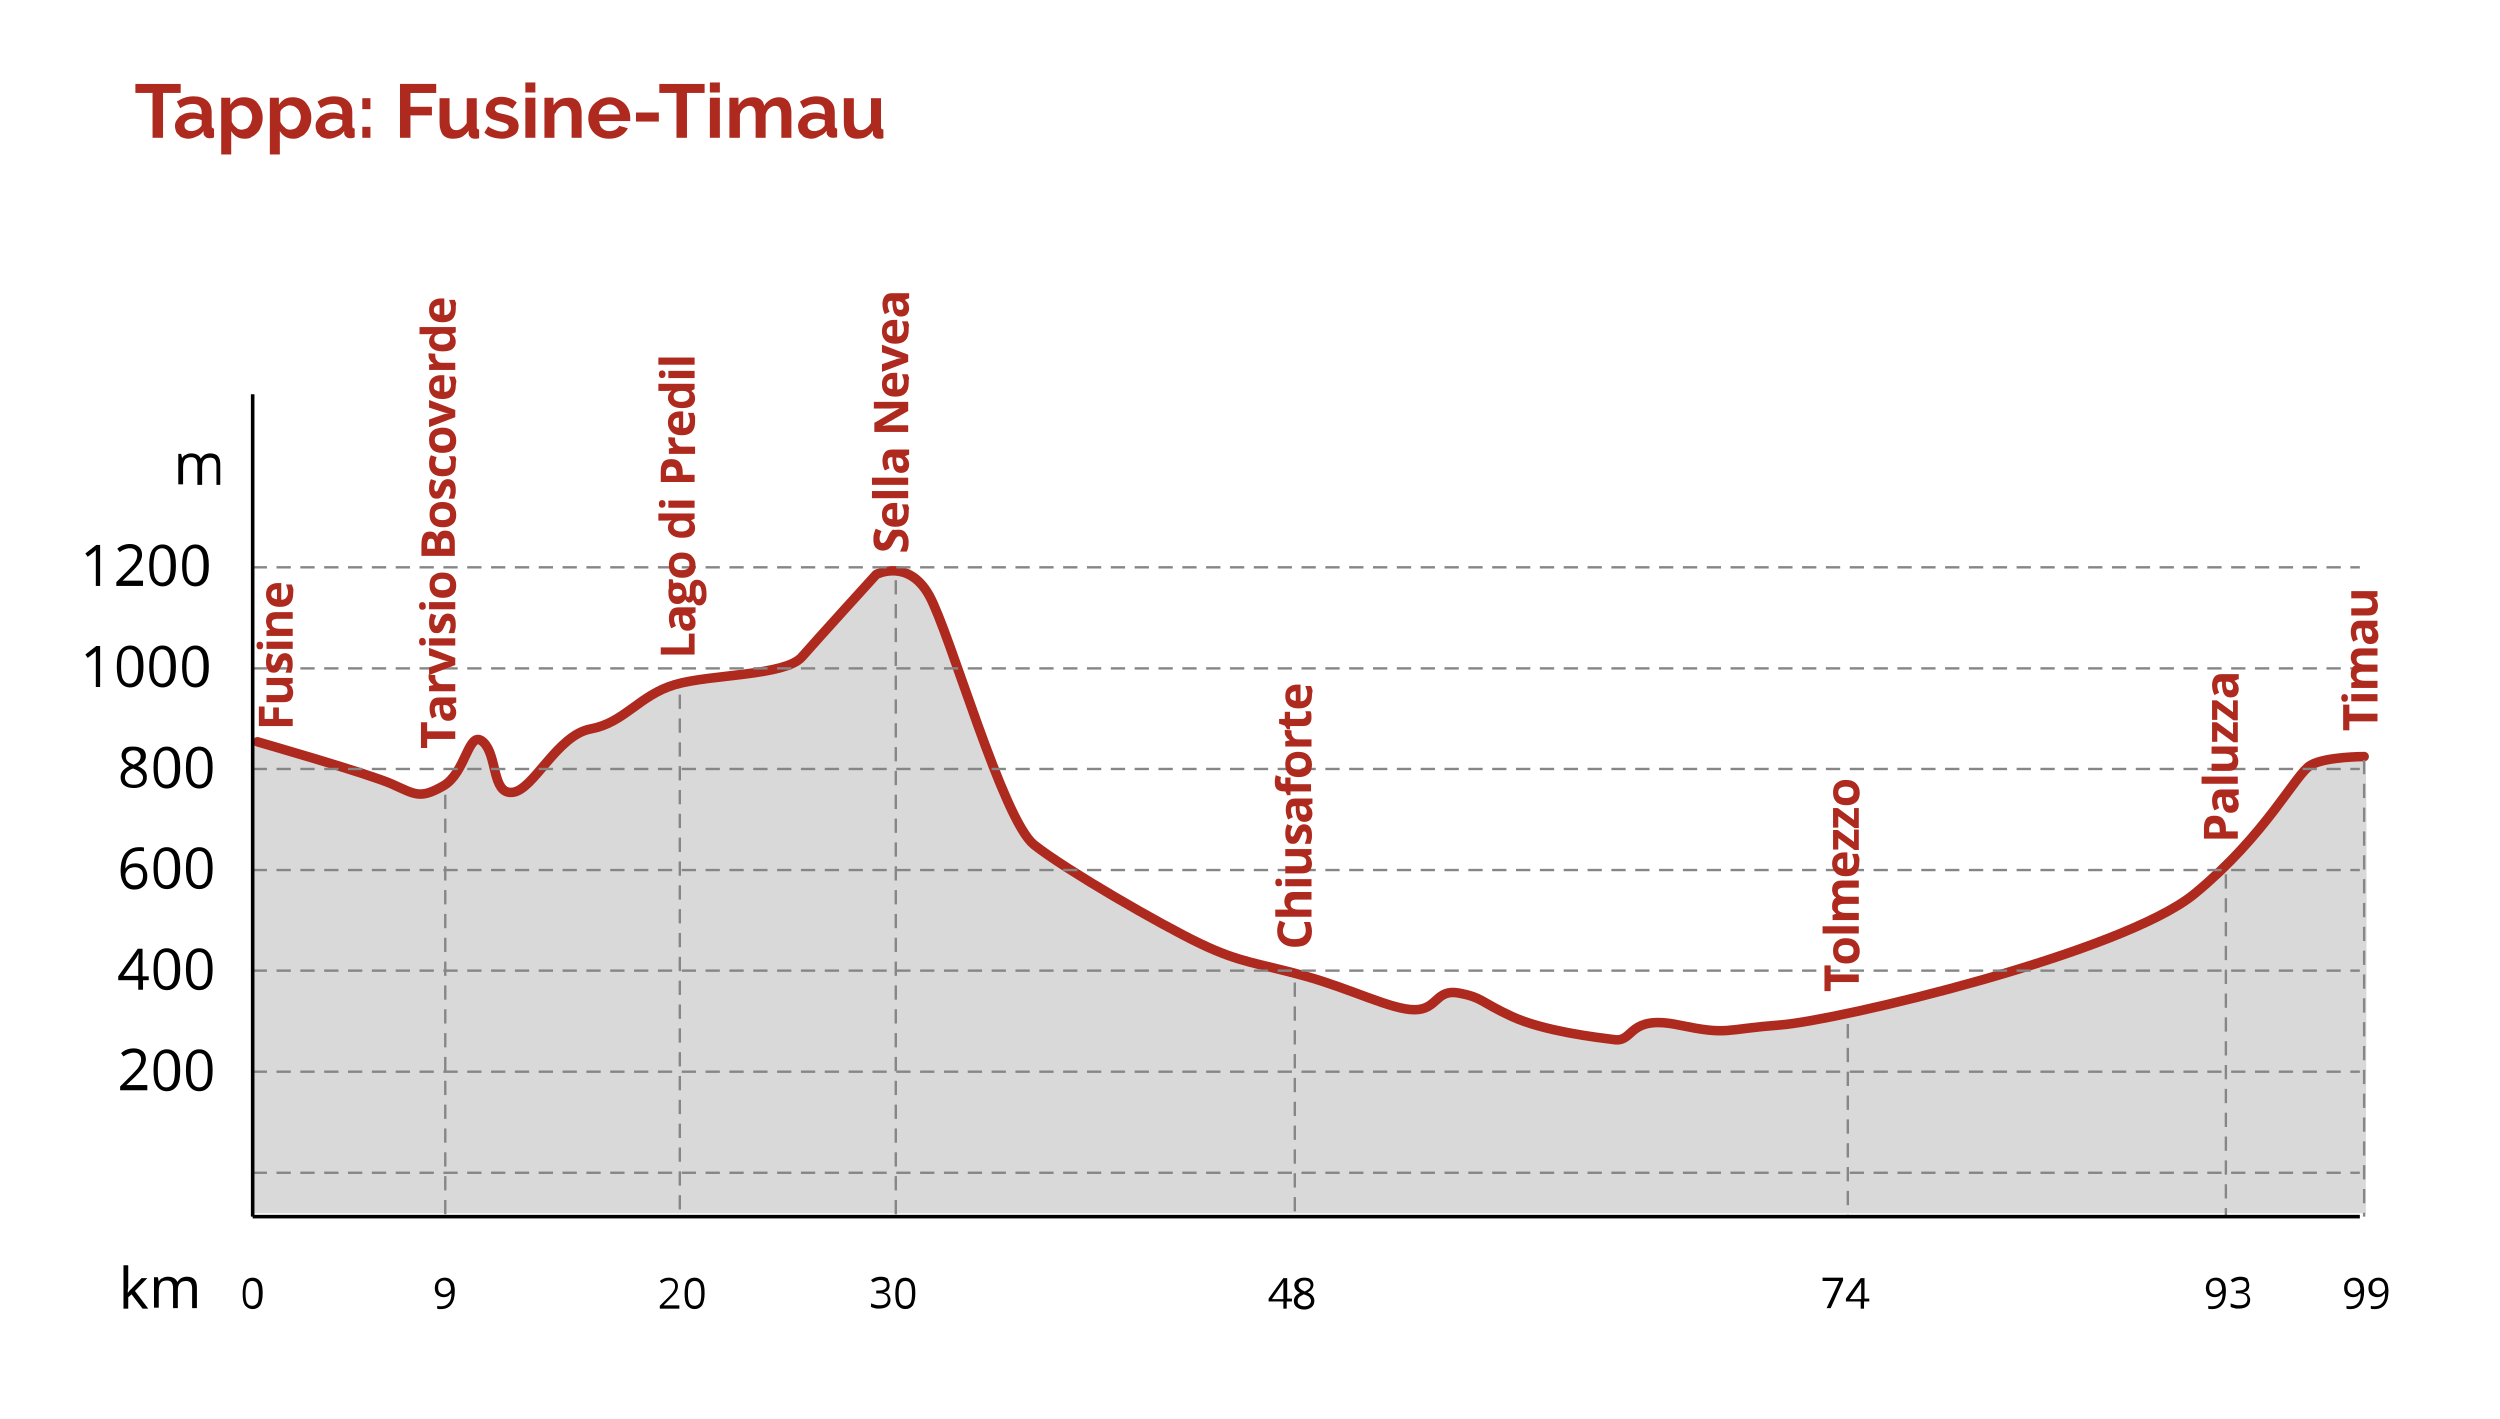<?xml version="1.0" encoding="UTF-8"?>
<!-- Generator: Adobe Illustrator 27.0.0, SVG Export Plug-In . SVG Version: 6.00 Build 0)  -->
<svg xmlns="http://www.w3.org/2000/svg" xmlns:xlink="http://www.w3.org/1999/xlink" version="1.1" x="0px" y="0px" viewBox="0 0 524.4 297.6" style="enable-background:new 0 0 524.4 297.6;" xml:space="preserve">
<style type="text/css">
	.st0{fill:#D9D9D9;}
	.st1{fill:none;stroke:#AE291E;stroke-width:2;stroke-linecap:round;stroke-linejoin:round;}
	.st2{fill:none;stroke:#868686;stroke-width:0.5;stroke-dasharray:3,2;}
	.st3{fill:none;stroke:#000000;stroke-width:0.75;}
	.st4{fill:#AE291E;}
</style>
<g id="tracciato">
	<path class="st0" d="M496.1,158.7c0,0-8.1,0-11.2,1.8c-3.1,1.8-9.3,14.6-24.4,27c-15.1,12.4-74.9,26.6-86.9,27.5   c-12,0.9-10.6,2.2-21.3,0c-10.6-2.2-9.3,3.5-13.3,3.1c-4-0.4-15.1-1.8-21.7-4.9s-6.2-4-11.1-4.9c-4.9-0.9-4.4,3.5-9.3,3.5   s-13.3-4.4-23.1-7.1c-9.8-2.7-13.3-2.7-21.7-6.7c-8.4-4-28.4-15.5-35-20.8c-6.7-5.3-17.6-44.3-22-52.3s-11.1-4.4-11.1-4.4   s-12.1,13.3-15.6,17.3s-19.1,3.5-26.6,5.8c-7.5,2.2-10.6,8-17.7,9.3c-7.1,1.3-12,12.9-16.4,13.3c-4.4,0.4-3.1-8-6.2-10.6   c-3.1-2.7-3.5,6.7-8.4,9.3c-4.9,2.7-5.8,1.8-10.6-0.4c-4.9-2.2-29.3-8.9-29.3-8.9v98.9h443.1C496.1,254.4,496.8,158,496.1,158.7z"></path>
	<path class="st1" d="M54,155.6c0,0,23.4,6.7,28.3,8.9c4.9,2.2,5.8,3.1,10.6,0.4c4.9-2.7,5.3-12,8.4-9.3c3.1,2.7,1.8,11.1,6.2,10.6   c4.4-0.4,9.3-12,16.4-13.3c7.1-1.3,10.2-7.1,17.7-9.3c7.5-2.2,23.1-1.8,26.6-5.8s15.6-17.3,15.6-17.3s6.7-3.5,11.1,4.4   s15.4,47,22,52.3c6.7,5.3,26.6,16.8,35,20.8c8.4,4,12,4,21.7,6.7c9.8,2.7,18.2,7.1,23.1,7.1s4.4-4.4,9.3-3.5   c4.9,0.9,4.4,1.8,11.1,4.9s17.7,4.4,21.7,4.9c4,0.4,2.7-5.3,13.3-3.1c10.6,2.2,9.3,0.9,21.3,0c12-0.9,71.8-15.1,86.9-27.5   c15.1-12.4,21.3-25.3,24.4-27c3.1-1.8,11.2-1.8,11.2-1.8"></path>
</g>
<g id="assi_cartesiani">
	<g>
		<g>
			<g>
				<g>
					<path d="M45.4,101.8v-4.2c0-0.5-0.1-0.9-0.3-1.2s-0.6-0.4-1-0.4c-0.6,0-1.1,0.2-1.3,0.5c-0.3,0.3-0.4,0.9-0.4,1.6v3.6h-1v-4.2       c0-0.5-0.1-0.9-0.3-1.2c-0.2-0.3-0.6-0.4-1-0.4c-0.6,0-1.1,0.2-1.3,0.5c-0.3,0.4-0.4,1-0.4,1.8v3.4h-1v-6.4H38l0.2,0.9h0       c0.2-0.3,0.4-0.6,0.8-0.7c0.3-0.2,0.7-0.3,1.1-0.3c1,0,1.7,0.4,2,1.1h0c0.2-0.3,0.5-0.6,0.8-0.8c0.4-0.2,0.8-0.3,1.2-0.3       c0.7,0,1.3,0.2,1.6,0.6c0.4,0.4,0.5,1,0.5,1.8v4.2H45.4z"></path>
				</g>
			</g>
		</g>
		<g>
			<line class="st2" x1="53" y1="119" x2="495" y2="119"></line>
		</g>
		<g>
			<g>
				<g>
					<path d="M21.1,122.9h-1v-6.1c0-0.5,0-1,0-1.4c-0.1,0.1-0.2,0.2-0.3,0.3s-0.6,0.5-1.4,1.1l-0.5-0.7l2.3-1.8h0.8V122.9z"></path>
					<path d="M30,122.9h-5.6v-0.8l2.3-2.3c0.7-0.7,1.1-1.2,1.4-1.5c0.2-0.3,0.4-0.6,0.5-0.9c0.1-0.3,0.2-0.6,0.2-0.9       c0-0.5-0.1-0.8-0.4-1.1s-0.7-0.4-1.2-0.4c-0.4,0-0.7,0.1-1,0.2c-0.3,0.1-0.7,0.3-1.1,0.6l-0.5-0.7c0.8-0.7,1.7-1,2.6-1       c0.8,0,1.4,0.2,1.9,0.6c0.5,0.4,0.7,1,0.7,1.7c0,0.5-0.2,1.1-0.5,1.6s-0.9,1.2-1.7,2l-1.9,1.8v0H30V122.9z"></path>
					<path d="M36.9,118.6c0,1.5-0.2,2.6-0.7,3.3S35,123,34.1,123c-0.9,0-1.6-0.4-2.1-1.1c-0.5-0.7-0.7-1.8-0.7-3.3       c0-1.5,0.2-2.6,0.7-3.3c0.5-0.7,1.2-1.1,2.1-1.1c0.9,0,1.6,0.4,2.1,1.1S36.9,117.2,36.9,118.6z M32.2,118.6       c0,1.2,0.1,2.2,0.4,2.7c0.3,0.6,0.8,0.9,1.4,0.9c0.6,0,1.1-0.3,1.4-0.9c0.3-0.6,0.4-1.5,0.4-2.7s-0.1-2.1-0.4-2.7       c-0.3-0.6-0.8-0.9-1.4-0.9c-0.6,0-1.1,0.3-1.4,0.8C32.4,116.5,32.2,117.4,32.2,118.6z"></path>
					<path d="M43.8,118.6c0,1.5-0.2,2.6-0.7,3.3S41.9,123,41,123c-0.9,0-1.6-0.4-2.1-1.1s-0.7-1.8-0.7-3.3c0-1.5,0.2-2.6,0.7-3.3       s1.2-1.1,2.1-1.1c0.9,0,1.6,0.4,2.1,1.1S43.8,117.2,43.8,118.6z M39.1,118.6c0,1.2,0.1,2.2,0.4,2.7c0.3,0.6,0.8,0.9,1.4,0.9       c0.6,0,1.1-0.3,1.4-0.9c0.3-0.6,0.4-1.5,0.4-2.7s-0.1-2.1-0.4-2.7c-0.3-0.6-0.8-0.9-1.4-0.9c-0.6,0-1.1,0.3-1.4,0.8       C39.3,116.5,39.1,117.4,39.1,118.6z"></path>
				</g>
			</g>
		</g>
		<g>
			<line class="st2" x1="53" y1="140.2" x2="495" y2="140.2"></line>
		</g>
		<g>
			<g>
				<g>
					<path d="M21.1,144.1h-1V138c0-0.5,0-1,0-1.4c-0.1,0.1-0.2,0.2-0.3,0.3s-0.6,0.5-1.4,1.1l-0.5-0.7l2.3-1.8h0.8V144.1z"></path>
					<path d="M30.1,139.8c0,1.5-0.2,2.6-0.7,3.3s-1.2,1.1-2.1,1.1c-0.9,0-1.6-0.4-2.1-1.1s-0.7-1.8-0.7-3.3c0-1.5,0.2-2.6,0.7-3.3       s1.2-1.1,2.1-1.1c0.9,0,1.6,0.4,2.1,1.1S30.1,138.4,30.1,139.8z M25.4,139.8c0,1.2,0.1,2.2,0.4,2.7c0.3,0.6,0.8,0.9,1.4,0.9       c0.6,0,1.1-0.3,1.4-0.9c0.3-0.6,0.4-1.5,0.4-2.7s-0.1-2.1-0.4-2.7c-0.3-0.6-0.8-0.9-1.4-0.9c-0.6,0-1.1,0.3-1.4,0.8       C25.5,137.6,25.4,138.5,25.4,139.8z"></path>
					<path d="M36.9,139.8c0,1.5-0.2,2.6-0.7,3.3s-1.2,1.1-2.1,1.1c-0.9,0-1.6-0.4-2.1-1.1c-0.5-0.7-0.7-1.8-0.7-3.3       c0-1.5,0.2-2.6,0.7-3.3c0.5-0.7,1.2-1.1,2.1-1.1c0.9,0,1.6,0.4,2.1,1.1S36.9,138.4,36.9,139.8z M32.2,139.8       c0,1.2,0.1,2.2,0.4,2.7c0.3,0.6,0.8,0.9,1.4,0.9c0.6,0,1.1-0.3,1.4-0.9c0.3-0.6,0.4-1.5,0.4-2.7s-0.1-2.1-0.4-2.7       c-0.3-0.6-0.8-0.9-1.4-0.9c-0.6,0-1.1,0.3-1.4,0.8C32.4,137.6,32.2,138.5,32.2,139.8z"></path>
					<path d="M43.8,139.8c0,1.5-0.2,2.6-0.7,3.3s-1.2,1.1-2.1,1.1c-0.9,0-1.6-0.4-2.1-1.1s-0.7-1.8-0.7-3.3c0-1.5,0.2-2.6,0.7-3.3       s1.2-1.1,2.1-1.1c0.9,0,1.6,0.4,2.1,1.1S43.8,138.4,43.8,139.8z M39.1,139.8c0,1.2,0.1,2.2,0.4,2.7c0.3,0.6,0.8,0.9,1.4,0.9       c0.6,0,1.1-0.3,1.4-0.9c0.3-0.6,0.4-1.5,0.4-2.7s-0.1-2.1-0.4-2.7c-0.3-0.6-0.8-0.9-1.4-0.9c-0.6,0-1.1,0.3-1.4,0.8       C39.3,137.6,39.1,138.5,39.1,139.8z"></path>
				</g>
			</g>
		</g>
		<g>
			<line class="st2" x1="53" y1="161.3" x2="495" y2="161.3"></line>
		</g>
		<g>
			<g>
				<g>
					<path d="M28,156.6c0.8,0,1.4,0.2,1.9,0.5s0.7,0.9,0.7,1.5c0,0.4-0.1,0.8-0.4,1.2c-0.3,0.3-0.7,0.7-1.3,0.9       c0.7,0.3,1.2,0.7,1.5,1c0.3,0.4,0.4,0.8,0.4,1.3c0,0.7-0.2,1.3-0.7,1.7s-1.2,0.6-2,0.6c-0.9,0-1.6-0.2-2.1-0.6s-0.7-1-0.7-1.7       c0-1,0.6-1.7,1.8-2.3c-0.5-0.3-0.9-0.6-1.2-1c-0.2-0.4-0.4-0.7-0.4-1.2c0-0.6,0.2-1.1,0.7-1.5S27.3,156.6,28,156.6z        M26.2,163.1c0,0.5,0.2,0.8,0.5,1.1s0.8,0.4,1.4,0.4c0.6,0,1-0.1,1.4-0.4c0.3-0.3,0.5-0.6,0.5-1.1c0-0.4-0.2-0.7-0.5-1       c-0.3-0.3-0.8-0.6-1.6-0.9c-0.6,0.2-1,0.5-1.3,0.8C26.3,162.3,26.2,162.7,26.2,163.1z M28,157.4c-0.5,0-0.9,0.1-1.2,0.4       c-0.3,0.2-0.4,0.5-0.4,0.9c0,0.4,0.1,0.7,0.3,0.9c0.2,0.3,0.7,0.5,1.3,0.8c0.6-0.2,1-0.5,1.2-0.8c0.2-0.3,0.3-0.6,0.3-0.9       c0-0.4-0.1-0.7-0.4-0.9C28.9,157.5,28.5,157.4,28,157.4z"></path>
					<path d="M37.8,161c0,1.5-0.2,2.6-0.7,3.3s-1.2,1.1-2.1,1.1c-0.9,0-1.6-0.4-2.1-1.1s-0.7-1.8-0.7-3.3c0-1.5,0.2-2.6,0.7-3.3       s1.2-1.1,2.1-1.1c0.9,0,1.6,0.4,2.1,1.1S37.8,159.5,37.8,161z M33.1,161c0,1.2,0.1,2.2,0.4,2.7c0.3,0.6,0.8,0.9,1.4,0.9       c0.6,0,1.1-0.3,1.4-0.9c0.3-0.6,0.4-1.5,0.4-2.7s-0.1-2.1-0.4-2.7c-0.3-0.6-0.8-0.9-1.4-0.9c-0.6,0-1.1,0.3-1.4,0.8       C33.2,158.8,33.1,159.7,33.1,161z"></path>
					<path d="M44.6,161c0,1.5-0.2,2.6-0.7,3.3s-1.2,1.1-2.1,1.1c-0.9,0-1.6-0.4-2.1-1.1S39,162.4,39,161c0-1.5,0.2-2.6,0.7-3.3       s1.2-1.1,2.1-1.1c0.9,0,1.6,0.4,2.1,1.1S44.6,159.5,44.6,161z M40,161c0,1.2,0.1,2.2,0.4,2.7c0.3,0.6,0.8,0.9,1.4,0.9       c0.6,0,1.1-0.3,1.4-0.9c0.3-0.6,0.4-1.5,0.4-2.7s-0.1-2.1-0.4-2.7c-0.3-0.6-0.8-0.9-1.4-0.9c-0.6,0-1.1,0.3-1.4,0.8       C40.1,158.8,40,159.7,40,161z"></path>
				</g>
			</g>
		</g>
		<g>
			<line class="st2" x1="53" y1="182.5" x2="495" y2="182.5"></line>
		</g>
		<g>
			<g>
				<g>
					<path d="M25.3,182.8c0-1.7,0.3-2.9,1-3.8c0.7-0.8,1.6-1.3,2.9-1.3c0.4,0,0.8,0,1,0.1v0.8c-0.3-0.1-0.6-0.1-1-0.1       c-0.9,0-1.6,0.3-2.1,0.9s-0.8,1.5-0.8,2.7h0.1c0.4-0.7,1.1-1,2-1c0.8,0,1.4,0.2,1.8,0.7s0.7,1.1,0.7,1.9c0,0.9-0.2,1.6-0.7,2.1       s-1.1,0.8-2,0.8c-0.9,0-1.6-0.3-2.1-1S25.3,183.9,25.3,182.8z M28.2,185.7c0.6,0,1-0.2,1.3-0.5c0.3-0.3,0.5-0.9,0.5-1.5       c0-0.6-0.1-1-0.4-1.3c-0.3-0.3-0.7-0.5-1.3-0.5c-0.4,0-0.7,0.1-1,0.2c-0.3,0.1-0.5,0.3-0.7,0.6s-0.3,0.5-0.3,0.8       c0,0.4,0.1,0.8,0.2,1.1s0.4,0.6,0.7,0.8C27.5,185.6,27.8,185.7,28.2,185.7z"></path>
					<path d="M37.8,182.1c0,1.5-0.2,2.6-0.7,3.3s-1.2,1.1-2.1,1.1c-0.9,0-1.6-0.4-2.1-1.1s-0.7-1.8-0.7-3.3c0-1.5,0.2-2.6,0.7-3.3       s1.2-1.1,2.1-1.1c0.9,0,1.6,0.4,2.1,1.1S37.8,180.7,37.8,182.1z M33.1,182.1c0,1.2,0.1,2.2,0.4,2.7c0.3,0.6,0.8,0.9,1.4,0.9       c0.6,0,1.1-0.3,1.4-0.9c0.3-0.6,0.4-1.5,0.4-2.7s-0.1-2.1-0.4-2.7c-0.3-0.6-0.8-0.9-1.4-0.9c-0.6,0-1.1,0.3-1.4,0.8       C33.2,180,33.1,180.9,33.1,182.1z"></path>
					<path d="M44.6,182.1c0,1.5-0.2,2.6-0.7,3.3s-1.2,1.1-2.1,1.1c-0.9,0-1.6-0.4-2.1-1.1s-0.7-1.8-0.7-3.3c0-1.5,0.2-2.6,0.7-3.3       s1.2-1.1,2.1-1.1c0.9,0,1.6,0.4,2.1,1.1S44.6,180.7,44.6,182.1z M40,182.1c0,1.2,0.1,2.2,0.4,2.7c0.3,0.6,0.8,0.9,1.4,0.9       c0.6,0,1.1-0.3,1.4-0.9c0.3-0.6,0.4-1.5,0.4-2.7s-0.1-2.1-0.4-2.7c-0.3-0.6-0.8-0.9-1.4-0.9c-0.6,0-1.1,0.3-1.4,0.8       C40.1,180,40,180.9,40,182.1z"></path>
				</g>
			</g>
		</g>
		<g>
			<line class="st2" x1="53" y1="203.6" x2="495" y2="203.6"></line>
		</g>
		<g>
			<g>
				<g>
					<path d="M31.3,205.6H30v2H29v-2h-4.2v-0.8l4.1-5.8h1v5.8h1.3V205.6z M29,204.7v-2.8c0-0.6,0-1.2,0.1-1.9h0       c-0.2,0.4-0.4,0.7-0.5,0.9l-2.7,3.8H29z"></path>
					<path d="M37.8,203.3c0,1.5-0.2,2.6-0.7,3.3s-1.2,1.1-2.1,1.1c-0.9,0-1.6-0.4-2.1-1.1s-0.7-1.8-0.7-3.3c0-1.5,0.2-2.6,0.7-3.3       s1.2-1.1,2.1-1.1c0.9,0,1.6,0.4,2.1,1.1S37.8,201.9,37.8,203.3z M33.1,203.3c0,1.2,0.1,2.2,0.4,2.7c0.3,0.6,0.8,0.9,1.4,0.9       c0.6,0,1.1-0.3,1.4-0.9c0.3-0.6,0.4-1.5,0.4-2.7s-0.1-2.1-0.4-2.7c-0.3-0.6-0.8-0.9-1.4-0.9c-0.6,0-1.1,0.3-1.4,0.8       C33.2,201.1,33.1,202,33.1,203.3z"></path>
					<path d="M44.6,203.3c0,1.5-0.2,2.6-0.7,3.3s-1.2,1.1-2.1,1.1c-0.9,0-1.6-0.4-2.1-1.1s-0.7-1.8-0.7-3.3c0-1.5,0.2-2.6,0.7-3.3       s1.2-1.1,2.1-1.1c0.9,0,1.6,0.4,2.1,1.1S44.6,201.9,44.6,203.3z M40,203.3c0,1.2,0.1,2.2,0.4,2.7c0.3,0.6,0.8,0.9,1.4,0.9       c0.6,0,1.1-0.3,1.4-0.9c0.3-0.6,0.4-1.5,0.4-2.7s-0.1-2.1-0.4-2.7c-0.3-0.6-0.8-0.9-1.4-0.9c-0.6,0-1.1,0.3-1.4,0.8       C40.1,201.1,40,202,40,203.3z"></path>
				</g>
			</g>
		</g>
		<g>
			<line class="st2" x1="53" y1="224.8" x2="495" y2="224.8"></line>
		</g>
		<g>
			<g>
				<g>
					<path d="M30.8,228.7h-5.6v-0.8l2.3-2.3c0.7-0.7,1.1-1.2,1.4-1.5c0.2-0.3,0.4-0.6,0.5-0.9c0.1-0.3,0.2-0.6,0.2-0.9       c0-0.5-0.1-0.8-0.4-1.1s-0.7-0.4-1.2-0.4c-0.4,0-0.7,0.1-1,0.2c-0.3,0.1-0.7,0.3-1.1,0.6l-0.5-0.7c0.8-0.7,1.7-1,2.6-1       c0.8,0,1.4,0.2,1.9,0.6c0.5,0.4,0.7,1,0.7,1.7c0,0.5-0.2,1.1-0.5,1.6s-0.9,1.2-1.7,2l-1.9,1.8v0h4.4V228.7z"></path>
					<path d="M37.8,224.5c0,1.5-0.2,2.6-0.7,3.3s-1.2,1.1-2.1,1.1c-0.9,0-1.6-0.4-2.1-1.1s-0.7-1.8-0.7-3.3c0-1.5,0.2-2.6,0.7-3.3       s1.2-1.1,2.1-1.1c0.9,0,1.6,0.4,2.1,1.1S37.8,223,37.8,224.5z M33.1,224.5c0,1.2,0.1,2.2,0.4,2.7c0.3,0.6,0.8,0.9,1.4,0.9       c0.6,0,1.1-0.3,1.4-0.9c0.3-0.6,0.4-1.5,0.4-2.7s-0.1-2.1-0.4-2.7c-0.3-0.6-0.8-0.9-1.4-0.9c-0.6,0-1.1,0.3-1.4,0.8       C33.2,222.3,33.1,223.2,33.1,224.5z"></path>
					<path d="M44.6,224.5c0,1.5-0.2,2.6-0.7,3.3s-1.2,1.1-2.1,1.1c-0.9,0-1.6-0.4-2.1-1.1s-0.7-1.8-0.7-3.3c0-1.5,0.2-2.6,0.7-3.3       s1.2-1.1,2.1-1.1c0.9,0,1.6,0.4,2.1,1.1S44.6,223,44.6,224.5z M40,224.5c0,1.2,0.1,2.2,0.4,2.7c0.3,0.6,0.8,0.9,1.4,0.9       c0.6,0,1.1-0.3,1.4-0.9c0.3-0.6,0.4-1.5,0.4-2.7s-0.1-2.1-0.4-2.7c-0.3-0.6-0.8-0.9-1.4-0.9c-0.6,0-1.1,0.3-1.4,0.8       C40.1,222.3,40,223.2,40,224.5z"></path>
				</g>
			</g>
		</g>
		<g>
			<line class="st2" x1="53" y1="246" x2="495" y2="246"></line>
		</g>
		<g>
			<line class="st2" x1="466.9" y1="183.4" x2="466.9" y2="255.2"></line>
		</g>
		<g>
			<g>
				<g>
					<path d="M466.9,270.8c0,2.5-1,3.8-2.9,3.8c-0.3,0-0.6,0-0.8-0.1v-0.6c0.2,0.1,0.5,0.1,0.8,0.1c0.7,0,1.2-0.2,1.6-0.7       c0.4-0.4,0.6-1.1,0.6-2h-0.1c-0.2,0.2-0.4,0.4-0.6,0.6c-0.3,0.1-0.6,0.2-0.9,0.2c-0.6,0-1-0.2-1.4-0.5       c-0.3-0.3-0.5-0.8-0.5-1.4c0-0.7,0.2-1.2,0.6-1.6s0.9-0.6,1.5-0.6c0.4,0,0.8,0.1,1.1,0.3c0.3,0.2,0.6,0.6,0.8,1       C466.8,269.7,466.9,270.2,466.9,270.8z M464.7,268.6c-0.4,0-0.7,0.1-1,0.4c-0.2,0.3-0.3,0.6-0.3,1.1c0,0.4,0.1,0.8,0.3,1       c0.2,0.2,0.5,0.4,1,0.4c0.3,0,0.5-0.1,0.7-0.2s0.4-0.3,0.5-0.4s0.2-0.4,0.2-0.6c0-0.3-0.1-0.6-0.2-0.9       c-0.1-0.3-0.3-0.5-0.5-0.6S465,268.6,464.7,268.6z"></path>
					<path d="M471.8,269.6c0,0.4-0.1,0.7-0.3,1s-0.6,0.4-1,0.5v0c0.5,0.1,0.9,0.2,1.1,0.5c0.2,0.3,0.4,0.6,0.4,1       c0,0.6-0.2,1.1-0.6,1.4c-0.4,0.3-1,0.5-1.8,0.5c-0.3,0-0.7,0-0.9-0.1c-0.3-0.1-0.6-0.1-0.8-0.3v-0.7c0.3,0.1,0.6,0.2,0.9,0.3       c0.3,0.1,0.6,0.1,0.9,0.1c1.1,0,1.7-0.4,1.7-1.3c0-0.8-0.6-1.2-1.8-1.2h-0.6v-0.6h0.6c0.5,0,0.9-0.1,1.2-0.3       c0.3-0.2,0.4-0.5,0.4-0.9c0-0.3-0.1-0.6-0.3-0.7s-0.5-0.3-0.9-0.3c-0.3,0-0.5,0-0.8,0.1c-0.2,0.1-0.5,0.2-0.9,0.4l-0.4-0.5       c0.3-0.2,0.6-0.4,0.9-0.5c0.3-0.1,0.7-0.2,1.1-0.2c0.6,0,1.1,0.1,1.5,0.4C471.6,268.7,471.8,269.1,471.8,269.6z"></path>
				</g>
			</g>
		</g>
		<line class="st2" x1="495.9" y1="159.4" x2="495.9" y2="255.2"></line>
		<g>
			<g>
				<g>
					<path d="M495.9,270.8c0,2.5-1,3.8-2.9,3.8c-0.3,0-0.6,0-0.8-0.1v-0.6c0.2,0.1,0.5,0.1,0.8,0.1c0.7,0,1.2-0.2,1.6-0.7       c0.4-0.4,0.6-1.1,0.6-2h-0.1c-0.2,0.2-0.4,0.4-0.6,0.6c-0.3,0.1-0.6,0.2-0.9,0.2c-0.6,0-1-0.2-1.4-0.5       c-0.3-0.3-0.5-0.8-0.5-1.4c0-0.7,0.2-1.2,0.6-1.6s0.9-0.6,1.5-0.6c0.4,0,0.8,0.1,1.1,0.3c0.3,0.2,0.6,0.6,0.8,1       C495.8,269.7,495.9,270.2,495.9,270.8z M493.7,268.6c-0.4,0-0.7,0.1-1,0.4c-0.2,0.3-0.3,0.6-0.3,1.1c0,0.4,0.1,0.8,0.3,1       c0.2,0.2,0.5,0.4,1,0.4c0.3,0,0.5-0.1,0.7-0.2s0.4-0.3,0.5-0.4s0.2-0.4,0.2-0.6c0-0.3-0.1-0.6-0.2-0.9       c-0.1-0.3-0.3-0.5-0.5-0.6S494,268.6,493.7,268.6z"></path>
					<path d="M501,270.8c0,2.5-1,3.8-2.9,3.8c-0.3,0-0.6,0-0.8-0.1v-0.6c0.2,0.1,0.5,0.1,0.8,0.1c0.7,0,1.2-0.2,1.6-0.7       c0.4-0.4,0.6-1.1,0.6-2h-0.1c-0.2,0.2-0.4,0.4-0.6,0.6c-0.3,0.1-0.6,0.2-0.9,0.2c-0.6,0-1-0.2-1.4-0.5       c-0.3-0.3-0.5-0.8-0.5-1.4c0-0.7,0.2-1.2,0.6-1.6s0.9-0.6,1.5-0.6c0.4,0,0.8,0.1,1.1,0.3c0.3,0.2,0.6,0.6,0.8,1       C500.9,269.7,501,270.2,501,270.8z M498.9,268.6c-0.4,0-0.7,0.1-1,0.4c-0.2,0.3-0.3,0.6-0.3,1.1c0,0.4,0.1,0.8,0.3,1       c0.2,0.2,0.5,0.4,1,0.4c0.3,0,0.5-0.1,0.7-0.2s0.4-0.3,0.5-0.4s0.2-0.4,0.2-0.6c0-0.3-0.1-0.6-0.2-0.9       c-0.1-0.3-0.3-0.5-0.5-0.6S499.1,268.6,498.9,268.6z"></path>
				</g>
			</g>
		</g>
		<line class="st2" x1="387.6" y1="214.8" x2="387.6" y2="255.2"></line>
		<g>
			<g>
				<g>
					<path d="M383.1,274.5l2.7-5.8h-3.5v-0.7h4.3v0.6l-2.6,5.8H383.1z"></path>
					<path d="M392,273h-1v1.5h-0.7V273h-3.1v-0.6l3.1-4.3h0.8v4.3h1V273z M390.4,272.4v-2.1c0-0.4,0-0.9,0-1.4h0       c-0.1,0.3-0.3,0.5-0.4,0.7l-2,2.9H390.4z"></path>
				</g>
			</g>
		</g>
		<line class="st2" x1="271.6" y1="206.1" x2="271.6" y2="255.2"></line>
		<g>
			<g>
				<g>
					<path d="M270.9,273h-1v1.5h-0.7V273h-3.1v-0.6l3.1-4.3h0.8v4.3h1V273z M269.2,272.4v-2.1c0-0.4,0-0.9,0-1.4h0       c-0.1,0.3-0.3,0.5-0.4,0.7l-2,2.9H269.2z"></path>
					<path d="M273.6,268c0.6,0,1.1,0.1,1.4,0.4c0.3,0.3,0.5,0.6,0.5,1.1c0,0.3-0.1,0.6-0.3,0.9s-0.5,0.5-0.9,0.7       c0.5,0.2,0.9,0.5,1.1,0.8c0.2,0.3,0.3,0.6,0.3,1c0,0.5-0.2,1-0.6,1.3c-0.4,0.3-0.9,0.5-1.5,0.5c-0.7,0-1.2-0.2-1.6-0.5       c-0.4-0.3-0.6-0.7-0.6-1.3c0-0.7,0.4-1.3,1.3-1.7c-0.4-0.2-0.7-0.5-0.9-0.7c-0.2-0.3-0.3-0.6-0.3-0.9c0-0.5,0.2-0.8,0.5-1.1       C272.6,268.1,273,268,273.6,268z M272.2,272.9c0,0.4,0.1,0.6,0.4,0.8s0.6,0.3,1,0.3c0.4,0,0.8-0.1,1-0.3       c0.2-0.2,0.4-0.5,0.4-0.8c0-0.3-0.1-0.5-0.3-0.8c-0.2-0.2-0.6-0.4-1.2-0.6c-0.4,0.2-0.8,0.4-1,0.6       C272.3,272.3,272.2,272.6,272.2,272.9z M273.6,268.6c-0.4,0-0.7,0.1-0.9,0.3c-0.2,0.2-0.3,0.4-0.3,0.7c0,0.3,0.1,0.5,0.3,0.7       c0.2,0.2,0.5,0.4,1,0.6c0.4-0.2,0.7-0.4,0.9-0.6c0.2-0.2,0.3-0.4,0.3-0.7c0-0.3-0.1-0.5-0.3-0.7       C274.3,268.7,274,268.6,273.6,268.6z"></path>
				</g>
			</g>
		</g>
		<g>
			<line class="st2" x1="142.6" y1="145.7" x2="142.6" y2="255.2"></line>
		</g>
		<g>
			<g>
				<g>
					<path d="M142.6,274.5h-4.2v-0.6l1.7-1.7c0.5-0.5,0.9-0.9,1-1.1s0.3-0.4,0.4-0.7c0.1-0.2,0.1-0.4,0.1-0.7c0-0.3-0.1-0.6-0.3-0.8       c-0.2-0.2-0.5-0.3-0.9-0.3c-0.3,0-0.5,0-0.8,0.1s-0.5,0.2-0.8,0.5l-0.4-0.5c0.6-0.5,1.2-0.7,1.9-0.7c0.6,0,1.1,0.2,1.4,0.5       c0.3,0.3,0.5,0.7,0.5,1.2c0,0.4-0.1,0.8-0.3,1.2c-0.2,0.4-0.7,0.9-1.3,1.5l-1.4,1.4v0h3.3V274.5z"></path>
					<path d="M147.8,271.3c0,1.1-0.2,1.9-0.5,2.5c-0.4,0.5-0.9,0.8-1.6,0.8c-0.7,0-1.2-0.3-1.6-0.8c-0.4-0.6-0.5-1.4-0.5-2.5       c0-1.1,0.2-2,0.5-2.5c0.3-0.5,0.9-0.8,1.6-0.8c0.7,0,1.2,0.3,1.6,0.8S147.8,270.2,147.8,271.3z M144.3,271.3       c0,0.9,0.1,1.6,0.3,2c0.2,0.4,0.6,0.6,1.1,0.6c0.5,0,0.8-0.2,1.1-0.6c0.2-0.4,0.3-1.1,0.3-2c0-0.9-0.1-1.6-0.3-2       c-0.2-0.4-0.6-0.6-1.1-0.6c-0.5,0-0.8,0.2-1.1,0.6C144.4,269.7,144.3,270.3,144.3,271.3z"></path>
				</g>
			</g>
		</g>
		<line class="st2" x1="187.9" y1="121.7" x2="187.9" y2="255.2"></line>
		<g>
			<g>
				<g>
					<path d="M186.6,269.6c0,0.4-0.1,0.7-0.3,1s-0.6,0.4-1,0.5v0c0.5,0.1,0.9,0.2,1.1,0.5c0.2,0.3,0.4,0.6,0.4,1       c0,0.6-0.2,1.1-0.6,1.4c-0.4,0.3-1,0.5-1.8,0.5c-0.3,0-0.7,0-0.9-0.1c-0.3-0.1-0.6-0.1-0.8-0.3v-0.7c0.3,0.1,0.6,0.2,0.9,0.3       c0.3,0.1,0.6,0.1,0.9,0.1c1.1,0,1.7-0.4,1.7-1.3c0-0.8-0.6-1.2-1.8-1.2h-0.6v-0.6h0.6c0.5,0,0.9-0.1,1.2-0.3       c0.3-0.2,0.4-0.5,0.4-0.9c0-0.3-0.1-0.6-0.3-0.7s-0.5-0.3-0.9-0.3c-0.3,0-0.5,0-0.8,0.1c-0.2,0.1-0.5,0.2-0.9,0.4l-0.4-0.5       c0.3-0.2,0.6-0.4,0.9-0.5c0.3-0.1,0.7-0.2,1.1-0.2c0.6,0,1.1,0.1,1.5,0.4C186.4,268.7,186.6,269.1,186.6,269.6z"></path>
					<path d="M192,271.3c0,1.1-0.2,1.9-0.5,2.5c-0.4,0.5-0.9,0.8-1.6,0.8c-0.7,0-1.2-0.3-1.6-0.8c-0.4-0.6-0.5-1.4-0.5-2.5       c0-1.1,0.2-2,0.5-2.5c0.3-0.5,0.9-0.8,1.6-0.8c0.7,0,1.2,0.3,1.6,0.8S192,270.2,192,271.3z M188.5,271.3c0,0.9,0.1,1.6,0.3,2       c0.2,0.4,0.6,0.6,1.1,0.6c0.5,0,0.8-0.2,1.1-0.6c0.2-0.4,0.3-1.1,0.3-2c0-0.9-0.1-1.6-0.3-2c-0.2-0.4-0.6-0.6-1.1-0.6       c-0.5,0-0.8,0.2-1.1,0.6C188.6,269.7,188.5,270.3,188.5,271.3z"></path>
				</g>
			</g>
		</g>
		<line class="st2" x1="93.4" y1="166.7" x2="93.4" y2="255.2"></line>
		<g>
			<g>
				<g>
					<path d="M95.4,270.8c0,2.5-1,3.8-2.9,3.8c-0.3,0-0.6,0-0.8-0.1v-0.6c0.2,0.1,0.5,0.1,0.8,0.1c0.7,0,1.2-0.2,1.6-0.7       c0.4-0.4,0.6-1.1,0.6-2h-0.1c-0.2,0.2-0.4,0.4-0.6,0.6c-0.3,0.1-0.6,0.2-0.9,0.2c-0.6,0-1-0.2-1.4-0.5       c-0.3-0.3-0.5-0.8-0.5-1.4c0-0.7,0.2-1.2,0.6-1.6s0.9-0.6,1.5-0.6c0.4,0,0.8,0.1,1.1,0.3c0.3,0.2,0.6,0.6,0.8,1       C95.3,269.7,95.4,270.2,95.4,270.8z M93.2,268.6c-0.4,0-0.7,0.1-1,0.4c-0.2,0.3-0.3,0.6-0.3,1.1c0,0.4,0.1,0.8,0.3,1       c0.2,0.2,0.5,0.4,1,0.4c0.3,0,0.5-0.1,0.7-0.2s0.4-0.3,0.5-0.4s0.2-0.4,0.2-0.6c0-0.3-0.1-0.6-0.2-0.9       c-0.1-0.3-0.3-0.5-0.5-0.6S93.5,268.6,93.2,268.6z"></path>
				</g>
			</g>
		</g>
		<g>
			<g>
				<g>
					<path d="M55.1,271.3c0,1.1-0.2,1.9-0.5,2.5c-0.4,0.5-0.9,0.8-1.6,0.8c-0.7,0-1.2-0.3-1.6-0.8c-0.4-0.6-0.5-1.4-0.5-2.5       c0-1.1,0.2-2,0.5-2.5c0.3-0.5,0.9-0.8,1.6-0.8c0.7,0,1.2,0.3,1.6,0.8S55.1,270.2,55.1,271.3z M51.5,271.3c0,0.9,0.1,1.6,0.3,2       c0.2,0.4,0.6,0.6,1.1,0.6c0.5,0,0.8-0.2,1.1-0.6c0.2-0.4,0.3-1.1,0.3-2c0-0.9-0.1-1.6-0.3-2c-0.2-0.4-0.6-0.6-1.1-0.6       c-0.5,0-0.8,0.2-1.1,0.6C51.7,269.7,51.5,270.3,51.5,271.3z"></path>
				</g>
			</g>
		</g>
		<g>
			<g>
				<g>
					<path d="M26.8,271.2c0.2-0.2,0.4-0.6,0.8-0.9l2.1-2.2h1.2l-2.6,2.7l2.8,3.7h-1.2l-2.3-3l-0.7,0.6v2.4h-1v-9.1h1v4.8       C26.8,270.4,26.8,270.8,26.8,271.2L26.8,271.2z"></path>
					<path d="M40.3,274.5v-4.2c0-0.5-0.1-0.9-0.3-1.2s-0.6-0.4-1-0.4c-0.6,0-1.1,0.2-1.3,0.5c-0.3,0.3-0.4,0.9-0.4,1.6v3.6h-1v-4.2       c0-0.5-0.1-0.9-0.3-1.2c-0.2-0.3-0.6-0.4-1-0.4c-0.6,0-1.1,0.2-1.3,0.5c-0.3,0.4-0.4,1-0.4,1.8v3.4h-1v-6.4h0.8l0.2,0.9h0       c0.2-0.3,0.4-0.6,0.8-0.7c0.3-0.2,0.7-0.3,1.1-0.3c1,0,1.7,0.4,2,1.1h0c0.2-0.3,0.5-0.6,0.8-0.8c0.4-0.2,0.8-0.3,1.2-0.3       c0.7,0,1.3,0.2,1.6,0.6c0.4,0.4,0.5,1,0.5,1.8v4.2H40.3z"></path>
				</g>
			</g>
		</g>
		<g>
			<line class="st3" x1="53" y1="255.2" x2="495" y2="255.2"></line>
		</g>
		<g>
			<line class="st3" x1="53" y1="255.2" x2="53" y2="82.7"></line>
		</g>
	</g>
</g>
<g id="città">
	<g>
		<path class="st4" d="M37.8,19.5h-3.6v9.4H32v-9.4h-3.6v-1.9h9.5V19.5z"></path>
		<path class="st4" d="M39.5,29.1c-0.4,0-0.8-0.1-1.1-0.2c-0.4-0.1-0.7-0.3-0.9-0.6c-0.3-0.2-0.5-0.5-0.6-0.8    c-0.1-0.3-0.2-0.7-0.2-1.1c0-0.4,0.1-0.8,0.3-1.1c0.2-0.3,0.4-0.6,0.7-0.9c0.3-0.2,0.7-0.4,1.1-0.6c0.4-0.1,0.9-0.2,1.4-0.2    c0.4,0,0.7,0,1.1,0.1c0.4,0.1,0.7,0.2,1,0.3v-0.5c0-0.6-0.2-1-0.5-1.3c-0.3-0.3-0.8-0.4-1.4-0.4c-0.4,0-0.9,0.1-1.3,0.2    c-0.4,0.2-0.9,0.4-1.3,0.7l-0.7-1.4c1.1-0.7,2.2-1.1,3.5-1.1c1.2,0,2.1,0.3,2.8,0.9c0.7,0.6,1,1.4,1,2.6v2.6c0,0.2,0,0.4,0.1,0.5    c0.1,0.1,0.2,0.1,0.4,0.2v1.8C44.6,29,44.2,29,44,29c-0.4,0-0.7-0.1-0.9-0.3c-0.2-0.2-0.4-0.4-0.4-0.7l0-0.5    c-0.4,0.5-0.8,0.9-1.4,1.1C40.7,28.9,40.1,29.1,39.5,29.1z M40.1,27.5c0.4,0,0.7-0.1,1-0.2c0.3-0.1,0.6-0.3,0.8-0.5    c0.2-0.2,0.4-0.4,0.4-0.6v-1c-0.3-0.1-0.5-0.2-0.8-0.2c-0.3-0.1-0.6-0.1-0.9-0.1c-0.6,0-1,0.1-1.4,0.4c-0.4,0.3-0.5,0.6-0.5,1    c0,0.4,0.1,0.7,0.4,0.9C39.4,27.4,39.7,27.5,40.1,27.5z"></path>
		<path class="st4" d="M51.4,29.1c-0.7,0-1.2-0.1-1.7-0.4c-0.5-0.3-0.9-0.7-1.2-1.2v4.9h-2.1V20.5h1.9V22c0.3-0.5,0.7-0.9,1.2-1.2    s1.1-0.4,1.7-0.4c0.6,0,1.1,0.1,1.6,0.3c0.5,0.2,0.9,0.5,1.2,0.9s0.6,0.8,0.8,1.4c0.2,0.5,0.3,1.1,0.3,1.7c0,0.6-0.1,1.2-0.3,1.7    c-0.2,0.5-0.4,1-0.8,1.4s-0.7,0.7-1.2,0.9C52.5,29,52,29.1,51.4,29.1z M50.7,27.2c0.3,0,0.6-0.1,0.9-0.2c0.3-0.1,0.5-0.3,0.7-0.6    c0.2-0.2,0.3-0.5,0.4-0.8c0.1-0.3,0.2-0.6,0.2-1c0-0.4-0.1-0.7-0.2-1c-0.1-0.3-0.3-0.6-0.5-0.8s-0.5-0.4-0.7-0.5    c-0.3-0.1-0.6-0.2-0.9-0.2c-0.2,0-0.4,0-0.6,0.1c-0.2,0.1-0.4,0.2-0.6,0.3c-0.2,0.1-0.3,0.3-0.5,0.4c-0.1,0.2-0.3,0.4-0.3,0.6v2    c0.2,0.5,0.5,0.9,0.9,1.2C49.8,27.1,50.3,27.2,50.7,27.2z"></path>
		<path class="st4" d="M61.6,29.1c-0.7,0-1.2-0.1-1.7-0.4c-0.5-0.3-0.9-0.7-1.2-1.2v4.9h-2.1V20.5h1.9V22c0.3-0.5,0.7-0.9,1.2-1.2    s1.1-0.4,1.7-0.4c0.6,0,1.1,0.1,1.6,0.3c0.5,0.2,0.9,0.5,1.2,0.9c0.3,0.4,0.6,0.8,0.8,1.4c0.2,0.5,0.3,1.1,0.3,1.7    c0,0.6-0.1,1.2-0.3,1.7c-0.2,0.5-0.4,1-0.8,1.4c-0.3,0.4-0.7,0.7-1.2,0.9C62.6,29,62.1,29.1,61.6,29.1z M60.9,27.2    c0.3,0,0.6-0.1,0.9-0.2c0.3-0.1,0.5-0.3,0.7-0.6c0.2-0.2,0.3-0.5,0.4-0.8c0.1-0.3,0.2-0.6,0.2-1c0-0.4-0.1-0.7-0.2-1    c-0.1-0.3-0.3-0.6-0.5-0.8s-0.5-0.4-0.7-0.5c-0.3-0.1-0.6-0.2-0.9-0.2c-0.2,0-0.4,0-0.6,0.1c-0.2,0.1-0.4,0.2-0.6,0.3    c-0.2,0.1-0.3,0.3-0.5,0.4c-0.1,0.2-0.3,0.4-0.3,0.6v2c0.2,0.5,0.5,0.9,0.9,1.2C60,27.1,60.4,27.2,60.9,27.2z"></path>
		<path class="st4" d="M69,29.1c-0.4,0-0.8-0.1-1.1-0.2c-0.4-0.1-0.7-0.3-0.9-0.6c-0.3-0.2-0.5-0.5-0.6-0.8    c-0.1-0.3-0.2-0.7-0.2-1.1c0-0.4,0.1-0.8,0.3-1.1c0.2-0.3,0.4-0.6,0.7-0.9c0.3-0.2,0.7-0.4,1.1-0.6c0.4-0.1,0.9-0.2,1.4-0.2    c0.4,0,0.7,0,1.1,0.1c0.4,0.1,0.7,0.2,1,0.3v-0.5c0-0.6-0.2-1-0.5-1.3c-0.3-0.3-0.8-0.4-1.4-0.4c-0.4,0-0.9,0.1-1.3,0.2    c-0.4,0.2-0.9,0.4-1.3,0.7l-0.7-1.4c1.1-0.7,2.2-1.1,3.5-1.1c1.2,0,2.1,0.3,2.8,0.9c0.7,0.6,1,1.4,1,2.6v2.6c0,0.2,0,0.4,0.1,0.5    c0.1,0.1,0.2,0.1,0.4,0.2v1.8C74,29,73.7,29,73.5,29c-0.4,0-0.7-0.1-0.9-0.3c-0.2-0.2-0.4-0.4-0.4-0.7l0-0.5    c-0.4,0.5-0.8,0.9-1.4,1.1C70.2,28.9,69.6,29.1,69,29.1z M69.6,27.5c0.4,0,0.7-0.1,1-0.2c0.3-0.1,0.6-0.3,0.8-0.5    c0.2-0.2,0.4-0.4,0.4-0.6v-1c-0.3-0.1-0.5-0.2-0.8-0.2c-0.3-0.1-0.6-0.1-0.9-0.1c-0.6,0-1,0.1-1.4,0.4c-0.4,0.3-0.5,0.6-0.5,1    c0,0.4,0.1,0.7,0.4,0.9C68.9,27.4,69.2,27.5,69.6,27.5z"></path>
		<path class="st4" d="M76,22.9v-2.3h1.7v2.3H76z M76,28.9v-2.3h1.7v2.3H76z"></path>
		<path class="st4" d="M83.9,28.9V17.6h7.6v1.9h-5.4v2.9h4.5v1.8h-4.5v4.7H83.9z"></path>
		<path class="st4" d="M94.9,29.1c-0.9,0-1.5-0.3-2-0.8c-0.4-0.6-0.7-1.4-0.7-2.5v-5.2h2.1v4.8c0,1.3,0.5,1.9,1.4,1.9    c0.4,0,0.8-0.1,1.2-0.4c0.4-0.3,0.7-0.6,1-1.1v-5.2h2.1v5.9c0,0.2,0,0.4,0.1,0.5c0.1,0.1,0.2,0.1,0.4,0.2v1.8    c-0.2,0-0.4,0.1-0.5,0.1c-0.1,0-0.3,0-0.4,0c-0.4,0-0.7-0.1-0.9-0.3c-0.2-0.2-0.4-0.4-0.4-0.7l0-0.7c-0.4,0.6-0.9,1-1.4,1.3    S95.6,29.1,94.9,29.1z"></path>
		<path class="st4" d="M105.4,29.1c-0.7,0-1.4-0.1-2.1-0.3c-0.7-0.2-1.2-0.5-1.7-1l0.8-1.3c0.5,0.4,1,0.6,1.5,0.8    c0.5,0.2,1,0.3,1.4,0.3c0.4,0,0.8-0.1,1-0.2c0.2-0.2,0.4-0.4,0.4-0.7c0-0.3-0.1-0.5-0.4-0.7s-0.8-0.3-1.4-0.5    c-0.5-0.1-1-0.3-1.4-0.4s-0.7-0.3-0.9-0.5c-0.2-0.2-0.4-0.4-0.5-0.6c-0.1-0.2-0.2-0.5-0.2-0.8c0-0.4,0.1-0.8,0.2-1.2    c0.2-0.3,0.4-0.6,0.7-0.9c0.3-0.2,0.6-0.4,1-0.6c0.4-0.1,0.8-0.2,1.3-0.2c0.6,0,1.2,0.1,1.8,0.3c0.5,0.2,1.1,0.5,1.5,0.9l-0.9,1.3    c-0.4-0.3-0.8-0.6-1.2-0.7c-0.4-0.1-0.8-0.2-1.2-0.2c-0.4,0-0.7,0.1-0.9,0.2s-0.4,0.4-0.4,0.7c0,0.1,0,0.3,0.1,0.4    c0.1,0.1,0.2,0.2,0.3,0.3c0.1,0.1,0.3,0.1,0.5,0.2c0.2,0.1,0.5,0.1,0.8,0.2c0.6,0.1,1.1,0.3,1.5,0.4c0.4,0.1,0.7,0.3,1,0.5    c0.3,0.2,0.5,0.4,0.6,0.7c0.1,0.3,0.2,0.6,0.2,0.9c0,0.8-0.3,1.5-0.9,1.9S106.4,29.1,105.4,29.1z"></path>
		<path class="st4" d="M110.2,19.4v-2.1h2.1v2.1H110.2z M110.2,28.9v-8.4h2.1v8.4H110.2z"></path>
		<path class="st4" d="M122,28.9h-2.1v-4.7c0-0.7-0.1-1.2-0.4-1.5c-0.2-0.3-0.6-0.5-1-0.5c-0.2,0-0.4,0-0.7,0.1    c-0.2,0.1-0.4,0.2-0.6,0.4s-0.4,0.3-0.5,0.6s-0.3,0.4-0.4,0.7v4.9h-2.1v-8.4h1.9v1.6c0.3-0.5,0.8-0.9,1.3-1.2    c0.6-0.3,1.2-0.4,2-0.4c0.5,0,0.9,0.1,1.3,0.3c0.3,0.2,0.6,0.4,0.8,0.8c0.2,0.3,0.3,0.7,0.4,1.1c0.1,0.4,0.1,0.8,0.1,1.2V28.9z"></path>
		<path class="st4" d="M127.8,29.1c-0.7,0-1.3-0.1-1.8-0.3c-0.5-0.2-1-0.5-1.4-0.9c-0.4-0.4-0.7-0.9-0.9-1.4    c-0.2-0.5-0.3-1.1-0.3-1.6c0-0.6,0.1-1.2,0.3-1.7c0.2-0.5,0.5-1,0.9-1.4s0.9-0.7,1.4-1c0.5-0.2,1.2-0.4,1.8-0.4    c0.7,0,1.3,0.1,1.8,0.4c0.5,0.2,1,0.5,1.4,0.9s0.7,0.9,0.9,1.4c0.2,0.5,0.3,1.1,0.3,1.6c0,0.1,0,0.3,0,0.4c0,0.1,0,0.2,0,0.3h-6.5    c0,0.3,0.1,0.6,0.2,0.9s0.3,0.5,0.5,0.7c0.2,0.2,0.4,0.3,0.7,0.4c0.3,0.1,0.5,0.1,0.8,0.1c0.4,0,0.8-0.1,1.2-0.3    c0.4-0.2,0.6-0.5,0.8-0.8l1.8,0.5c-0.3,0.6-0.8,1.2-1.5,1.6C129.5,28.9,128.7,29.1,127.8,29.1z M130,24c-0.1-0.6-0.3-1.1-0.7-1.5    c-0.4-0.4-0.9-0.6-1.5-0.6c-0.3,0-0.6,0.1-0.8,0.2c-0.3,0.1-0.5,0.2-0.7,0.4c-0.2,0.2-0.3,0.4-0.5,0.7c-0.1,0.3-0.2,0.5-0.2,0.8    H130z"></path>
		<path class="st4" d="M133.4,25.5v-1.9h4.8v1.9H133.4z"></path>
		<path class="st4" d="M147.7,19.5h-3.6v9.4h-2.2v-9.4h-3.6v-1.9h9.5V19.5z"></path>
		<path class="st4" d="M148.9,19.4v-2.1h2.1v2.1H148.9z M148.9,28.9v-8.4h2.1v8.4H148.9z"></path>
		<path class="st4" d="M166,28.9h-2.1v-4.7c0-0.7-0.1-1.2-0.3-1.5c-0.2-0.3-0.5-0.5-1-0.5c-0.4,0-0.8,0.2-1.2,0.5    c-0.4,0.3-0.6,0.7-0.8,1.3v4.9h-2.1v-4.7c0-0.7-0.1-1.2-0.3-1.5c-0.2-0.3-0.5-0.5-1-0.5c-0.4,0-0.8,0.2-1.2,0.5    c-0.4,0.3-0.6,0.7-0.8,1.3v4.9H153v-8.4h1.9v1.6c0.3-0.5,0.7-1,1.3-1.3c0.5-0.3,1.2-0.4,1.8-0.4c0.7,0,1.2,0.2,1.6,0.5    c0.4,0.3,0.6,0.8,0.7,1.3c0.3-0.6,0.8-1,1.3-1.3c0.5-0.3,1.1-0.5,1.8-0.5c0.5,0,0.9,0.1,1.3,0.3c0.3,0.2,0.6,0.4,0.8,0.8    c0.2,0.3,0.3,0.7,0.4,1.1c0.1,0.4,0.1,0.8,0.1,1.2V28.9z"></path>
		<path class="st4" d="M170.2,29.1c-0.4,0-0.8-0.1-1.1-0.2c-0.4-0.1-0.7-0.3-0.9-0.6c-0.3-0.2-0.5-0.5-0.6-0.8    c-0.1-0.3-0.2-0.7-0.2-1.1c0-0.4,0.1-0.8,0.3-1.1c0.2-0.3,0.4-0.6,0.7-0.9c0.3-0.2,0.7-0.4,1.1-0.6c0.4-0.1,0.9-0.2,1.4-0.2    c0.4,0,0.7,0,1.1,0.1c0.4,0.1,0.7,0.2,1,0.3v-0.5c0-0.6-0.2-1-0.5-1.3c-0.3-0.3-0.8-0.4-1.4-0.4c-0.4,0-0.9,0.1-1.3,0.2    c-0.4,0.2-0.9,0.4-1.3,0.7l-0.7-1.4c1.1-0.7,2.2-1.1,3.5-1.1c1.2,0,2.1,0.3,2.8,0.9c0.7,0.6,1,1.4,1,2.6v2.6c0,0.2,0,0.4,0.1,0.5    c0.1,0.1,0.2,0.1,0.4,0.2v1.8c-0.4,0.1-0.7,0.1-0.9,0.1c-0.4,0-0.7-0.1-0.9-0.3c-0.2-0.2-0.4-0.4-0.4-0.7l0-0.5    c-0.4,0.5-0.8,0.9-1.4,1.1C171.4,28.9,170.8,29.1,170.2,29.1z M170.8,27.5c0.4,0,0.7-0.1,1-0.2c0.3-0.1,0.6-0.3,0.8-0.5    c0.2-0.2,0.4-0.4,0.4-0.6v-1c-0.3-0.1-0.5-0.2-0.8-0.2c-0.3-0.1-0.6-0.1-0.9-0.1c-0.6,0-1,0.1-1.4,0.4c-0.4,0.3-0.5,0.6-0.5,1    c0,0.4,0.1,0.7,0.4,0.9C170.1,27.4,170.4,27.5,170.8,27.5z"></path>
		<path class="st4" d="M179.7,29.1c-0.9,0-1.5-0.3-2-0.8c-0.4-0.6-0.7-1.4-0.7-2.5v-5.2h2.1v4.8c0,1.3,0.5,1.9,1.4,1.9    c0.4,0,0.8-0.1,1.2-0.4c0.4-0.3,0.7-0.6,1-1.1v-5.2h2.1v5.9c0,0.2,0,0.4,0.1,0.5c0.1,0.1,0.2,0.1,0.4,0.2v1.8    c-0.2,0-0.4,0.1-0.5,0.1c-0.1,0-0.3,0-0.4,0c-0.4,0-0.7-0.1-0.9-0.3c-0.2-0.2-0.4-0.4-0.4-0.7l0-0.7c-0.4,0.6-0.9,1-1.4,1.3    S180.4,29.1,179.7,29.1z"></path>
	</g>
	<g>
		<path class="st4" d="M61.4,150.8v1.5h-7.1v-4.1h1.2v2.6h1.8v-2.4h1.2v2.4H61.4z"></path>
		<path class="st4" d="M61.4,143.3l-0.7,0.2v0.1c0.3,0.2,0.5,0.4,0.6,0.7c0.1,0.3,0.2,0.6,0.2,1c0,0.6-0.2,1.1-0.5,1.5    c-0.3,0.3-0.8,0.5-1.5,0.5h-3.6v-1.5h3.2c0.4,0,0.7-0.1,0.9-0.2c0.2-0.1,0.3-0.4,0.3-0.7c0-0.4-0.1-0.7-0.4-0.9s-0.7-0.3-1.4-0.3    h-2.6v-1.5h5.5V143.3z"></path>
		<path class="st4" d="M59.7,137c0.6,0,1,0.2,1.3,0.6c0.3,0.4,0.4,1,0.4,1.7c0,0.4,0,0.7-0.1,1s-0.1,0.5-0.2,0.8h-1.2    c0.1-0.3,0.2-0.6,0.3-0.9c0.1-0.3,0.1-0.7,0.1-0.9c0-0.5-0.2-0.8-0.5-0.8c-0.1,0-0.2,0-0.3,0.1s-0.2,0.2-0.2,0.4s-0.2,0.4-0.3,0.7    c-0.2,0.4-0.3,0.7-0.5,0.9c-0.1,0.2-0.3,0.3-0.5,0.4c-0.2,0.1-0.4,0.1-0.7,0.1c-0.5,0-0.9-0.2-1.1-0.6c-0.3-0.4-0.4-0.9-0.4-1.6    c0-0.7,0.1-1.3,0.4-1.9l1.1,0.4c-0.1,0.3-0.2,0.5-0.3,0.8c-0.1,0.2-0.1,0.5-0.1,0.7c0,0.4,0.1,0.7,0.4,0.7c0.1,0,0.2-0.1,0.3-0.2    c0.1-0.1,0.2-0.5,0.4-0.9c0.2-0.4,0.3-0.7,0.5-0.9c0.2-0.2,0.3-0.3,0.5-0.4S59.5,137,59.7,137z"></path>
		<path class="st4" d="M54.5,136.2c-0.5,0-0.7-0.3-0.7-0.8s0.2-0.8,0.7-0.8c0.2,0,0.4,0.1,0.5,0.2c0.1,0.1,0.2,0.3,0.2,0.6    C55.2,135.9,55,136.2,54.5,136.2z M61.4,134.6v1.5h-5.5v-1.5H61.4z"></path>
		<path class="st4" d="M61.4,128.3v1.5h-3.2c-0.4,0-0.7,0.1-0.9,0.2c-0.2,0.1-0.3,0.4-0.3,0.7c0,0.4,0.1,0.7,0.4,0.9    s0.7,0.3,1.4,0.3h2.6v1.5h-5.5v-1.1l0.7-0.2v-0.1c-0.3-0.2-0.5-0.4-0.6-0.7c-0.1-0.3-0.2-0.6-0.2-1c0-0.6,0.2-1.1,0.5-1.4    c0.3-0.3,0.8-0.5,1.5-0.5H61.4z"></path>
		<path class="st4" d="M61.5,124.5c0,0.9-0.2,1.6-0.7,2.1c-0.5,0.5-1.2,0.7-2.1,0.7c-0.9,0-1.6-0.2-2.1-0.7    c-0.5-0.5-0.8-1.1-0.8-1.9c0-0.8,0.2-1.4,0.7-1.8s1-0.6,1.8-0.6H59v3.5c0.4,0,0.8-0.1,1-0.4c0.2-0.2,0.4-0.6,0.4-1    c0-0.3,0-0.6-0.1-0.9s-0.2-0.6-0.3-0.9h1.2c0.1,0.3,0.2,0.5,0.3,0.8S61.5,124.1,61.5,124.5z M56.9,124.7c0,0.3,0.1,0.6,0.3,0.7    s0.5,0.3,0.9,0.3v-2.1c-0.4,0-0.7,0.1-0.9,0.3S56.9,124.4,56.9,124.7z"></path>
	</g>
	<g>
		<path class="st4" d="M95.5,153.5v1.5h-5.9v1.9h-1.3v-5.4h1.3v1.9H95.5z"></path>
		<path class="st4" d="M95.5,147.4l-0.7,0.3v0c0.3,0.3,0.5,0.5,0.7,0.8c0.1,0.3,0.2,0.6,0.2,1c0,0.5-0.2,0.9-0.4,1.2    c-0.3,0.3-0.7,0.5-1.3,0.5c-0.6,0-1-0.2-1.3-0.6c-0.3-0.4-0.4-1-0.5-1.8l0-0.9h-0.2c-0.6,0-0.8,0.3-0.8,0.8c0,0.4,0.1,0.9,0.4,1.5    l-1,0.5c-0.3-0.6-0.5-1.3-0.5-2.1c0-0.7,0.2-1.3,0.5-1.7c0.3-0.4,0.8-0.6,1.5-0.6h3.6V147.4z M93,147.8l0,0.6c0,0.4,0.1,0.8,0.2,1    c0.1,0.2,0.4,0.3,0.7,0.3c0.4,0,0.6-0.2,0.6-0.7c0-0.3-0.1-0.6-0.3-0.8c-0.2-0.2-0.5-0.3-0.8-0.3H93z"></path>
		<path class="st4" d="M89.9,142c0-0.2,0-0.4,0-0.5l1.4,0.1c0,0.1,0,0.3,0,0.4c0,0.5,0.1,0.8,0.4,1.1c0.2,0.3,0.6,0.4,1,0.4h2.8v1.5    H90v-1.1l0.9-0.2v-0.1c-0.3-0.2-0.6-0.4-0.7-0.7C90,142.7,89.9,142.4,89.9,142z"></path>
		<path class="st4" d="M95.5,139.5l-5.5,2.1V140l3.1-1.1c0.4-0.1,0.8-0.2,1.1-0.2v0c-0.3,0-0.7-0.1-1.1-0.2l-3.1-1v-1.6l5.5,2.1    V139.5z"></path>
		<path class="st4" d="M88.6,135.4c-0.5,0-0.7-0.3-0.7-0.8s0.2-0.8,0.7-0.8c0.2,0,0.4,0.1,0.5,0.2c0.1,0.1,0.2,0.3,0.2,0.6    C89.4,135.1,89.1,135.4,88.6,135.4z M95.5,133.9v1.5H90v-1.5H95.5z"></path>
		<path class="st4" d="M93.9,128.7c0.6,0,1,0.2,1.3,0.6c0.3,0.4,0.4,1,0.4,1.7c0,0.4,0,0.7-0.1,1s-0.1,0.5-0.2,0.8h-1.2    c0.1-0.3,0.2-0.6,0.3-0.9c0.1-0.3,0.1-0.7,0.1-0.9c0-0.5-0.2-0.8-0.5-0.8c-0.1,0-0.2,0-0.3,0.1s-0.2,0.2-0.2,0.4s-0.2,0.4-0.3,0.7    c-0.2,0.4-0.3,0.7-0.5,0.9c-0.2,0.2-0.3,0.3-0.5,0.4c-0.2,0.1-0.4,0.1-0.7,0.1c-0.5,0-0.9-0.2-1.1-0.6c-0.3-0.4-0.4-0.9-0.4-1.6    c0-0.7,0.1-1.3,0.4-1.9l1.1,0.4c-0.1,0.3-0.2,0.5-0.3,0.8c-0.1,0.2-0.1,0.5-0.1,0.7c0,0.4,0.1,0.7,0.4,0.7c0.1,0,0.2-0.1,0.3-0.2    c0.1-0.1,0.2-0.5,0.4-0.9c0.2-0.4,0.3-0.7,0.5-0.9c0.1-0.2,0.3-0.3,0.5-0.4S93.6,128.7,93.9,128.7z"></path>
		<path class="st4" d="M88.6,127.9c-0.5,0-0.7-0.3-0.7-0.8s0.2-0.8,0.7-0.8c0.2,0,0.4,0.1,0.5,0.2c0.1,0.1,0.2,0.3,0.2,0.6    C89.4,127.6,89.1,127.9,88.6,127.9z M95.5,126.3v1.5H90v-1.5H95.5z"></path>
		<path class="st4" d="M92.8,120.1c0.9,0,1.6,0.2,2.1,0.7c0.5,0.5,0.8,1.1,0.8,2c0,0.5-0.1,1-0.3,1.4s-0.6,0.7-1,0.9    s-0.9,0.3-1.5,0.3c-0.9,0-1.6-0.2-2.1-0.7c-0.5-0.5-0.7-1.1-0.7-2c0-0.5,0.1-1,0.3-1.4c0.2-0.4,0.6-0.7,1-0.9    C91.7,120.2,92.2,120.1,92.8,120.1z M92.8,123.8c0.5,0,0.9-0.1,1.2-0.3c0.3-0.2,0.4-0.5,0.4-0.9c0-0.4-0.1-0.7-0.4-0.9    c-0.3-0.2-0.7-0.3-1.2-0.3c-0.5,0-0.9,0.1-1.2,0.3c-0.3,0.2-0.4,0.5-0.4,0.9c0,0.4,0.1,0.7,0.4,0.9S92.2,123.8,92.8,123.8z"></path>
		<path class="st4" d="M88.4,116.6v-2.2c0-1,0.1-1.7,0.4-2.2c0.3-0.5,0.7-0.7,1.4-0.7c0.4,0,0.8,0.1,1,0.3c0.3,0.2,0.4,0.5,0.5,0.8    h0c0.1-0.5,0.3-0.8,0.6-1c0.3-0.2,0.6-0.3,1.1-0.3c0.7,0,1.2,0.2,1.5,0.7c0.4,0.5,0.5,1.1,0.5,1.9v2.7H88.4z M91.2,115.1v-0.9    c0-0.4-0.1-0.7-0.2-0.9c-0.1-0.2-0.3-0.3-0.6-0.3c-0.3,0-0.5,0.1-0.6,0.3c-0.1,0.2-0.2,0.5-0.2,1v0.8H91.2z M92.4,115.1h1.9v-1    c0-0.4-0.1-0.7-0.2-0.9c-0.2-0.2-0.4-0.3-0.7-0.3c-0.6,0-0.9,0.4-0.9,1.3V115.1z"></path>
		<path class="st4" d="M92.8,105.3c0.9,0,1.6,0.2,2.1,0.7c0.5,0.5,0.8,1.1,0.8,2c0,0.5-0.1,1-0.3,1.4s-0.6,0.7-1,0.9    s-0.9,0.3-1.5,0.3c-0.9,0-1.6-0.2-2.1-0.7c-0.5-0.5-0.7-1.1-0.7-2c0-0.5,0.1-1,0.3-1.4c0.2-0.4,0.6-0.7,1-0.9    C91.7,105.4,92.2,105.3,92.8,105.3z M92.8,109.1c0.5,0,0.9-0.1,1.2-0.3c0.3-0.2,0.4-0.5,0.4-0.9c0-0.4-0.1-0.7-0.4-0.9    c-0.3-0.2-0.7-0.3-1.2-0.3c-0.5,0-0.9,0.1-1.2,0.3c-0.3,0.2-0.4,0.5-0.4,0.9c0,0.4,0.1,0.7,0.4,0.9S92.2,109.1,92.8,109.1z"></path>
		<path class="st4" d="M93.9,100.5c0.6,0,1,0.2,1.3,0.6c0.3,0.4,0.4,1,0.4,1.7c0,0.4,0,0.7-0.1,1s-0.1,0.5-0.2,0.8h-1.2    c0.1-0.3,0.2-0.6,0.3-0.9c0.1-0.3,0.1-0.7,0.1-0.9c0-0.5-0.2-0.8-0.5-0.8c-0.1,0-0.2,0-0.3,0.1s-0.2,0.2-0.2,0.4s-0.2,0.4-0.3,0.7    c-0.2,0.4-0.3,0.7-0.5,0.9c-0.2,0.2-0.3,0.3-0.5,0.4c-0.2,0.1-0.4,0.1-0.7,0.1c-0.5,0-0.9-0.2-1.1-0.6c-0.3-0.4-0.4-0.9-0.4-1.6    c0-0.7,0.1-1.3,0.4-1.9l1.1,0.4c-0.1,0.3-0.2,0.5-0.3,0.8c-0.1,0.2-0.1,0.5-0.1,0.7c0,0.4,0.1,0.7,0.4,0.7c0.1,0,0.2-0.1,0.3-0.2    c0.1-0.1,0.2-0.5,0.4-0.9c0.2-0.4,0.3-0.7,0.5-0.9c0.1-0.2,0.3-0.3,0.5-0.4S93.6,100.5,93.9,100.5z"></path>
		<path class="st4" d="M95.6,97.4c0,1.7-0.9,2.5-2.8,2.5c-0.9,0-1.6-0.2-2.1-0.7c-0.5-0.5-0.7-1.1-0.7-2c0-0.6,0.1-1.2,0.4-1.7    l1.2,0.4c-0.1,0.2-0.2,0.5-0.2,0.7c-0.1,0.2-0.1,0.4-0.1,0.6c0,0.8,0.5,1.2,1.7,1.2c1.1,0,1.6-0.4,1.6-1.2c0-0.3,0-0.6-0.1-0.8    c-0.1-0.2-0.2-0.5-0.4-0.7h1.3c0.2,0.2,0.3,0.5,0.3,0.7C95.6,96.7,95.6,97,95.6,97.4z"></path>
		<path class="st4" d="M92.8,89.7c0.9,0,1.6,0.2,2.1,0.7c0.5,0.5,0.8,1.1,0.8,2c0,0.5-0.1,1-0.3,1.4s-0.6,0.7-1,0.9S93.3,95,92.8,95    c-0.9,0-1.6-0.2-2.1-0.7c-0.5-0.5-0.7-1.1-0.7-2c0-0.5,0.1-1,0.3-1.4c0.2-0.4,0.6-0.7,1-0.9C91.7,89.9,92.2,89.7,92.8,89.7z     M92.8,93.5c0.5,0,0.9-0.1,1.2-0.3c0.3-0.2,0.4-0.5,0.4-0.9c0-0.4-0.1-0.7-0.4-0.9c-0.3-0.2-0.7-0.3-1.2-0.3    c-0.5,0-0.9,0.1-1.2,0.3c-0.3,0.2-0.4,0.5-0.4,0.9c0,0.4,0.1,0.7,0.4,0.9S92.2,93.5,92.8,93.5z"></path>
		<path class="st4" d="M95.5,87.5L90,89.6V88l3.1-1.1c0.4-0.1,0.8-0.2,1.1-0.2v0c-0.3,0-0.7-0.1-1.1-0.2l-3.1-1v-1.6l5.5,2.1V87.5z"></path>
		<path class="st4" d="M95.6,80.9c0,0.9-0.2,1.6-0.7,2.1c-0.5,0.5-1.2,0.7-2.1,0.7c-0.9,0-1.6-0.2-2.1-0.7c-0.5-0.5-0.7-1.1-0.7-1.9    c0-0.8,0.2-1.4,0.7-1.8s1-0.6,1.8-0.6h0.7v3.5c0.4,0,0.8-0.1,1-0.4c0.2-0.2,0.4-0.6,0.4-1c0-0.3,0-0.6-0.1-0.9s-0.2-0.6-0.3-0.9    h1.2c0.1,0.3,0.2,0.5,0.3,0.8S95.6,80.4,95.6,80.9z M91,81.1c0,0.3,0.1,0.6,0.3,0.7s0.5,0.3,0.9,0.3V80c-0.4,0-0.7,0.1-0.9,0.3    S91,80.8,91,81.1z"></path>
		<path class="st4" d="M89.9,74.6c0-0.2,0-0.4,0-0.5l1.4,0.1c0,0.1,0,0.3,0,0.4c0,0.5,0.1,0.8,0.4,1.1c0.2,0.3,0.6,0.4,1,0.4h2.8    v1.5H90v-1.1l0.9-0.2v-0.1c-0.3-0.2-0.6-0.4-0.7-0.7C90,75.3,89.9,75,89.9,74.6z"></path>
		<path class="st4" d="M95.6,71.7c0,0.6-0.2,1.1-0.7,1.5c-0.5,0.4-1.2,0.5-2.1,0.5c-0.9,0-1.6-0.2-2.1-0.6c-0.5-0.4-0.7-0.9-0.7-1.5    c0-0.7,0.3-1.2,0.8-1.6v0c-0.4,0.1-0.8,0.1-1.1,0.1h-1.7v-1.5h7.6v1.1L94.8,70v0.1C95.3,70.4,95.6,71,95.6,71.7z M94.4,71.1    c0-0.4-0.1-0.7-0.3-0.8C93.9,70.1,93.5,70,93,70h-0.2c-0.6,0-1,0.1-1.3,0.3c-0.3,0.2-0.4,0.5-0.4,0.9c0,0.3,0.1,0.6,0.4,0.8    c0.3,0.2,0.7,0.3,1.2,0.3s0.9-0.1,1.2-0.3S94.4,71.5,94.4,71.1z"></path>
		<path class="st4" d="M95.6,64.8c0,0.9-0.2,1.6-0.7,2.1c-0.5,0.5-1.2,0.7-2.1,0.7c-0.9,0-1.6-0.2-2.1-0.7c-0.5-0.5-0.7-1.1-0.7-1.9    c0-0.8,0.2-1.4,0.7-1.8s1-0.6,1.8-0.6h0.7v3.5c0.4,0,0.8-0.1,1-0.4c0.2-0.2,0.4-0.6,0.4-1c0-0.3,0-0.6-0.1-0.9    c-0.1-0.3-0.2-0.6-0.3-0.9h1.2c0.1,0.3,0.2,0.5,0.3,0.8C95.6,64,95.6,64.4,95.6,64.8z M91,65c0,0.3,0.1,0.6,0.3,0.7    s0.5,0.3,0.9,0.3V64c-0.4,0-0.7,0.1-0.9,0.3S91,64.7,91,65z"></path>
	</g>
	<g>
		<path class="st4" d="M145.7,137.3h-7.1v-1.5h5.9v-2.9h1.2V137.3z"></path>
		<path class="st4" d="M145.7,128.5l-0.7,0.3v0c0.3,0.3,0.5,0.5,0.7,0.8c0.1,0.3,0.2,0.6,0.2,1c0,0.5-0.1,0.9-0.4,1.2    c-0.3,0.3-0.7,0.5-1.3,0.5c-0.6,0-1-0.2-1.3-0.6c-0.3-0.4-0.4-1-0.5-1.8l0-0.9h-0.2c-0.6,0-0.8,0.3-0.8,0.8c0,0.4,0.1,0.9,0.4,1.5    l-1,0.5c-0.3-0.6-0.5-1.3-0.5-2.1c0-0.7,0.2-1.3,0.5-1.7s0.8-0.6,1.5-0.6h3.6V128.5z M143.2,129l0,0.6c0,0.4,0.1,0.8,0.2,1    s0.4,0.3,0.7,0.3c0.4,0,0.6-0.2,0.6-0.7c0-0.3-0.1-0.6-0.3-0.8c-0.2-0.2-0.5-0.3-0.8-0.3H143.2z"></path>
		<path class="st4" d="M140.3,121.5h0.8l0.2,0.9c0.2-0.2,0.5-0.2,0.8-0.2c0.6,0,1,0.2,1.4,0.6c0.3,0.4,0.5,1,0.5,1.7l0,0.3l0,0.2    c0.1,0.2,0.2,0.2,0.4,0.2c0.2,0,0.3-0.3,0.3-0.8v-0.9c0-0.6,0.1-1.1,0.4-1.4c0.3-0.3,0.6-0.5,1.1-0.5c0.6,0,1.1,0.3,1.5,0.8    c0.4,0.5,0.5,1.3,0.5,2.3c0,0.8-0.1,1.3-0.4,1.7c-0.3,0.4-0.6,0.6-1.1,0.6c-0.3,0-0.6-0.1-0.8-0.3s-0.4-0.5-0.5-0.9    c-0.1,0.2-0.2,0.3-0.3,0.4c-0.1,0.1-0.3,0.2-0.5,0.2c-0.2,0-0.4-0.1-0.5-0.2c-0.1-0.1-0.3-0.3-0.4-0.5c-0.1,0.3-0.3,0.5-0.6,0.7    c-0.3,0.2-0.6,0.3-1,0.3c-0.6,0-1.1-0.2-1.4-0.6s-0.5-0.9-0.5-1.7c0-0.2,0-0.3,0-0.5c0-0.2,0-0.3,0.1-0.4V121.5z M142.1,125.1    c0.3,0,0.5-0.1,0.7-0.2c0.2-0.1,0.3-0.3,0.3-0.6c0-0.3-0.1-0.5-0.3-0.6s-0.4-0.2-0.7-0.2c-0.7,0-1,0.3-1,0.8    C141.1,124.9,141.4,125.1,142.1,125.1z M146.5,125.7c0.2,0,0.4-0.1,0.5-0.3c0.1-0.2,0.2-0.5,0.2-0.8c0-0.5-0.1-1-0.2-1.3    s-0.3-0.5-0.6-0.5c-0.2,0-0.3,0.1-0.4,0.3s-0.1,0.5-0.1,0.8v0.8c0,0.3,0.1,0.5,0.2,0.7C146.1,125.6,146.3,125.7,146.5,125.7z"></path>
		<path class="st4" d="M143,115.9c0.9,0,1.6,0.2,2.1,0.7s0.8,1.1,0.8,2c0,0.5-0.1,1-0.3,1.4c-0.2,0.4-0.6,0.7-1,0.9    s-0.9,0.3-1.5,0.3c-0.9,0-1.6-0.2-2.1-0.7s-0.7-1.1-0.7-2c0-0.5,0.1-1,0.3-1.4s0.6-0.7,1-0.9S142.4,115.9,143,115.9z M143,119.6    c0.5,0,0.9-0.1,1.2-0.3c0.3-0.2,0.4-0.5,0.4-0.9c0-0.4-0.1-0.7-0.4-0.9c-0.3-0.2-0.7-0.3-1.2-0.3c-0.5,0-0.9,0.1-1.2,0.3    s-0.4,0.5-0.4,0.9c0,0.4,0.1,0.7,0.4,0.9C142,119.5,142.4,119.6,143,119.6z"></path>
		<path class="st4" d="M145.8,110.8c0,0.6-0.2,1.1-0.7,1.5c-0.5,0.4-1.2,0.5-2.1,0.5c-0.9,0-1.6-0.2-2.1-0.6    c-0.5-0.4-0.8-0.9-0.8-1.5c0-0.7,0.3-1.2,0.8-1.6v0c-0.4,0.1-0.8,0.1-1.1,0.1h-1.7v-1.5h7.6v1.1l-0.7,0.3v0.1    C145.6,109.6,145.8,110.1,145.8,110.8z M144.6,110.3c0-0.4-0.1-0.7-0.3-0.8c-0.2-0.2-0.6-0.3-1.1-0.3H143c-0.6,0-1,0.1-1.3,0.3    c-0.3,0.2-0.4,0.5-0.4,0.9c0,0.3,0.1,0.6,0.4,0.8c0.3,0.2,0.7,0.3,1.2,0.3s0.9-0.1,1.2-0.3C144.5,110.9,144.6,110.6,144.6,110.3z"></path>
		<path class="st4" d="M138.9,106.5c-0.5,0-0.7-0.3-0.7-0.8s0.2-0.8,0.7-0.8c0.2,0,0.4,0.1,0.5,0.2c0.1,0.1,0.2,0.3,0.2,0.6    C139.6,106.2,139.3,106.5,138.9,106.5z M145.7,105v1.5h-5.5V105H145.7z"></path>
		<path class="st4" d="M140.8,96.3c0.8,0,1.4,0.2,1.8,0.7c0.4,0.5,0.6,1.2,0.6,2v0.6h2.5v1.5h-7.1v-2.3c0-0.9,0.2-1.5,0.6-2    C139.5,96.5,140.1,96.3,140.8,96.3z M141.9,99.7v-0.5c0-0.5-0.1-0.8-0.3-1c-0.2-0.2-0.5-0.3-0.8-0.3c-0.4,0-0.6,0.1-0.8,0.3    c-0.2,0.2-0.3,0.5-0.3,0.9v0.7H141.9z"></path>
		<path class="st4" d="M140.2,92.2c0-0.2,0-0.4,0-0.5l1.4,0.1c0,0.1,0,0.3,0,0.4c0,0.5,0.1,0.8,0.4,1.1c0.2,0.3,0.6,0.4,1,0.4h2.8    v1.5h-5.5v-1.1l0.9-0.2v-0.1c-0.3-0.2-0.6-0.4-0.7-0.7C140.3,92.9,140.2,92.6,140.2,92.2z"></path>
		<path class="st4" d="M145.8,88.5c0,0.9-0.2,1.6-0.7,2.1s-1.2,0.7-2.1,0.7c-0.9,0-1.6-0.2-2.1-0.7c-0.5-0.5-0.8-1.1-0.8-1.9    c0-0.8,0.2-1.4,0.7-1.8s1-0.6,1.8-0.6h0.7v3.5c0.4,0,0.8-0.1,1-0.4s0.4-0.6,0.4-1c0-0.3,0-0.6-0.1-0.9s-0.2-0.6-0.3-0.9h1.2    c0.1,0.3,0.2,0.5,0.3,0.8C145.8,87.7,145.8,88.1,145.8,88.5z M141.2,88.7c0,0.3,0.1,0.6,0.3,0.7c0.2,0.2,0.5,0.3,0.9,0.3v-2.1    c-0.4,0-0.7,0.1-0.9,0.3C141.3,88.2,141.2,88.4,141.2,88.7z"></path>
		<path class="st4" d="M145.8,83.6c0,0.6-0.2,1.1-0.7,1.5c-0.5,0.4-1.2,0.5-2.1,0.5c-0.9,0-1.6-0.2-2.1-0.6    c-0.5-0.4-0.8-0.9-0.8-1.5c0-0.7,0.3-1.2,0.8-1.6v0c-0.4,0.1-0.8,0.1-1.1,0.1h-1.7v-1.5h7.6v1.1L145,82V82    C145.6,82.4,145.8,82.9,145.8,83.6z M144.6,83.1c0-0.4-0.1-0.7-0.3-0.8c-0.2-0.2-0.6-0.3-1.1-0.3H143c-0.6,0-1,0.1-1.3,0.3    c-0.3,0.2-0.4,0.5-0.4,0.9c0,0.3,0.1,0.6,0.4,0.8c0.3,0.2,0.7,0.3,1.2,0.3s0.9-0.1,1.2-0.3C144.5,83.7,144.6,83.4,144.6,83.1z"></path>
		<path class="st4" d="M138.9,79.3c-0.5,0-0.7-0.3-0.7-0.8s0.2-0.8,0.7-0.8c0.2,0,0.4,0.1,0.5,0.2c0.1,0.1,0.2,0.3,0.2,0.6    C139.6,79,139.3,79.3,138.9,79.3z M145.7,77.8v1.5h-5.5v-1.5H145.7z"></path>
		<path class="st4" d="M145.7,75v1.5h-7.6V75H145.7z"></path>
	</g>
	<g>
		<path class="st4" d="M188.5,111.1c0.6,0,1.2,0.2,1.5,0.7c0.4,0.5,0.6,1.1,0.6,1.9c0,0.8-0.1,1.4-0.4,2h-1.4    c0.2-0.5,0.4-0.9,0.5-1.2c0.1-0.3,0.1-0.6,0.1-0.9c0-0.3-0.1-0.6-0.2-0.8c-0.1-0.2-0.3-0.3-0.6-0.3c-0.1,0-0.3,0-0.4,0.1    c-0.1,0.1-0.2,0.2-0.3,0.3c-0.1,0.2-0.3,0.5-0.5,0.9c-0.2,0.4-0.4,0.8-0.6,1s-0.4,0.4-0.7,0.5s-0.5,0.2-0.9,0.2    c-0.6,0-1.1-0.2-1.5-0.6c-0.4-0.4-0.5-1-0.5-1.8c0-0.4,0-0.7,0.1-1.1c0.1-0.3,0.2-0.7,0.4-1.1l1.2,0.5c-0.2,0.4-0.3,0.7-0.3,0.9    c-0.1,0.2-0.1,0.5-0.1,0.7c0,0.3,0.1,0.5,0.2,0.7s0.3,0.2,0.5,0.2c0.1,0,0.2,0,0.3-0.1c0.1-0.1,0.2-0.2,0.3-0.3    c0.1-0.1,0.3-0.5,0.5-1c0.3-0.7,0.6-1.1,1-1.4C187.7,111.2,188.1,111.1,188.5,111.1z"></path>
		<path class="st4" d="M190.6,107.7c0,0.9-0.2,1.6-0.7,2.1s-1.2,0.7-2.1,0.7c-0.9,0-1.6-0.2-2.1-0.7c-0.5-0.5-0.7-1.1-0.7-1.9    c0-0.8,0.2-1.4,0.7-1.8s1-0.6,1.8-0.6h0.7v3.5c0.4,0,0.8-0.1,1-0.4s0.4-0.6,0.4-1c0-0.3,0-0.6-0.1-0.9s-0.2-0.6-0.3-0.9h1.2    c0.1,0.3,0.2,0.5,0.3,0.8C190.6,106.9,190.6,107.3,190.6,107.7z M186,107.9c0,0.3,0.1,0.6,0.3,0.7c0.2,0.2,0.5,0.3,0.9,0.3v-2.1    c-0.4,0-0.7,0.1-0.9,0.3C186.1,107.3,186,107.6,186,107.9z"></path>
		<path class="st4" d="M190.5,103v1.5h-7.6V103H190.5z"></path>
		<path class="st4" d="M190.5,100.2v1.5h-7.6v-1.5H190.5z"></path>
		<path class="st4" d="M190.5,95.4l-0.7,0.3v0c0.3,0.3,0.5,0.5,0.7,0.8c0.1,0.3,0.2,0.6,0.2,1c0,0.5-0.2,0.9-0.4,1.2    c-0.3,0.3-0.7,0.5-1.3,0.5c-0.6,0-1-0.2-1.3-0.6c-0.3-0.4-0.4-1-0.5-1.8l0-0.9h-0.2c-0.6,0-0.8,0.3-0.8,0.8c0,0.4,0.1,0.9,0.4,1.5    l-1,0.5c-0.3-0.6-0.5-1.3-0.5-2.1c0-0.7,0.2-1.3,0.5-1.7s0.8-0.6,1.5-0.6h3.6V95.4z M188,95.9l0,0.6c0,0.4,0.1,0.8,0.2,1    s0.4,0.3,0.7,0.3c0.4,0,0.6-0.2,0.6-0.7c0-0.3-0.1-0.6-0.3-0.8c-0.2-0.2-0.5-0.3-0.8-0.3H188z"></path>
		<path class="st4" d="M190.5,84.3v1.9l-5.4,3.1v0c1-0.1,1.6-0.1,2-0.1h3.4v1.4h-7.1v-1.9l5.3-3.1v0c-0.9,0-1.6,0.1-2,0.1h-3.4v-1.4    H190.5z"></path>
		<path class="st4" d="M190.6,80.4c0,0.9-0.2,1.6-0.7,2.1s-1.2,0.7-2.1,0.7c-0.9,0-1.6-0.2-2.1-0.7c-0.5-0.5-0.7-1.1-0.7-1.9    c0-0.8,0.2-1.4,0.7-1.8s1-0.6,1.8-0.6h0.7v3.5c0.4,0,0.8-0.1,1-0.4s0.4-0.6,0.4-1c0-0.3,0-0.6-0.1-0.9s-0.2-0.6-0.3-0.9h1.2    c0.1,0.3,0.2,0.5,0.3,0.8C190.6,79.6,190.6,80,190.6,80.4z M186,80.6c0,0.3,0.1,0.6,0.3,0.7c0.2,0.2,0.5,0.3,0.9,0.3v-2.1    c-0.4,0-0.7,0.1-0.9,0.3C186.1,80,186,80.3,186,80.6z"></path>
		<path class="st4" d="M190.5,75.9L185,78v-1.6l3.1-1.1c0.4-0.1,0.8-0.2,1.1-0.2v0c-0.3,0-0.7-0.1-1.1-0.2l-3.1-1v-1.6l5.5,2.1V75.9    z"></path>
		<path class="st4" d="M190.6,69.3c0,0.9-0.2,1.6-0.7,2.1s-1.2,0.7-2.1,0.7c-0.9,0-1.6-0.2-2.1-0.7c-0.5-0.5-0.7-1.1-0.7-1.9    c0-0.8,0.2-1.4,0.7-1.8s1-0.6,1.8-0.6h0.7v3.5c0.4,0,0.8-0.1,1-0.4s0.4-0.6,0.4-1c0-0.3,0-0.6-0.1-0.9s-0.2-0.6-0.3-0.9h1.2    c0.1,0.3,0.2,0.5,0.3,0.8C190.6,68.5,190.6,68.9,190.6,69.3z M186,69.5c0,0.3,0.1,0.6,0.3,0.7c0.2,0.2,0.5,0.3,0.9,0.3v-2.1    c-0.4,0-0.7,0.1-0.9,0.3C186.1,68.9,186,69.2,186,69.5z"></path>
		<path class="st4" d="M190.5,62.6l-0.7,0.3v0c0.3,0.3,0.5,0.5,0.7,0.8c0.1,0.3,0.2,0.6,0.2,1c0,0.5-0.2,0.9-0.4,1.2    c-0.3,0.3-0.7,0.5-1.3,0.5c-0.6,0-1-0.2-1.3-0.6c-0.3-0.4-0.4-1-0.5-1.8l0-0.9h-0.2c-0.6,0-0.8,0.3-0.8,0.8c0,0.4,0.1,0.9,0.4,1.5    l-1,0.5c-0.3-0.6-0.5-1.3-0.5-2.1c0-0.7,0.2-1.3,0.5-1.7s0.8-0.6,1.5-0.6h3.6V62.6z M188,63.1l0,0.6c0,0.4,0.1,0.8,0.2,1    s0.4,0.3,0.7,0.3c0.4,0,0.6-0.2,0.6-0.7c0-0.3-0.1-0.6-0.3-0.8c-0.2-0.2-0.5-0.3-0.8-0.3H188z"></path>
	</g>
	<g>
		<path class="st4" d="M269.1,195.2c0,0.6,0.2,1,0.6,1.3c0.4,0.3,1,0.5,1.8,0.5c1.6,0,2.4-0.6,2.4-1.8c0-0.5-0.1-1.1-0.4-1.8h1.3    c0.2,0.6,0.4,1.2,0.4,2c0,1-0.3,1.8-0.9,2.4s-1.5,0.8-2.7,0.8c-0.7,0-1.4-0.1-2-0.4c-0.6-0.3-1-0.7-1.3-1.2    c-0.3-0.5-0.4-1.1-0.4-1.8c0-0.7,0.2-1.4,0.5-2.1l1.2,0.5c-0.1,0.3-0.2,0.5-0.3,0.8C269.2,194.6,269.1,194.9,269.1,195.2z"></path>
		<path class="st4" d="M275.1,187.2v1.5h-3.2c-0.8,0-1.2,0.3-1.2,0.9c0,0.4,0.1,0.7,0.4,0.9s0.7,0.3,1.4,0.3h2.6v1.5h-7.6v-1.5h1.5    c0.1,0,0.4,0,0.8,0l0.4,0v-0.1c-0.5-0.3-0.8-0.9-0.8-1.6c0-0.6,0.2-1.1,0.5-1.5c0.3-0.3,0.8-0.5,1.5-0.5H275.1z"></path>
		<path class="st4" d="M268.2,185.9c-0.5,0-0.7-0.3-0.7-0.8s0.2-0.8,0.7-0.8c0.2,0,0.4,0.1,0.5,0.2c0.1,0.1,0.2,0.3,0.2,0.6    C269,185.7,268.7,185.9,268.2,185.9z M275.1,184.4v1.5h-5.5v-1.5H275.1z"></path>
		<path class="st4" d="M275.1,179.2l-0.7,0.2v0.1c0.3,0.2,0.5,0.4,0.6,0.7c0.1,0.3,0.2,0.6,0.2,1c0,0.6-0.2,1.1-0.5,1.5    c-0.3,0.3-0.8,0.5-1.5,0.5h-3.6v-1.5h3.2c0.4,0,0.7-0.1,0.9-0.2c0.2-0.1,0.3-0.4,0.3-0.7c0-0.4-0.1-0.7-0.4-0.9s-0.7-0.3-1.4-0.3    h-2.6v-1.5h5.5V179.2z"></path>
		<path class="st4" d="M273.5,172.9c0.6,0,1,0.2,1.3,0.6c0.3,0.4,0.4,1,0.4,1.7c0,0.4,0,0.7-0.1,1s-0.1,0.5-0.2,0.8h-1.2    c0.1-0.3,0.2-0.6,0.3-0.9c0.1-0.3,0.1-0.7,0.1-0.9c0-0.5-0.2-0.8-0.5-0.8c-0.1,0-0.2,0-0.3,0.1s-0.2,0.2-0.2,0.4s-0.2,0.4-0.3,0.7    c-0.2,0.4-0.3,0.7-0.5,0.9c-0.2,0.2-0.3,0.3-0.5,0.4c-0.2,0.1-0.4,0.1-0.7,0.1c-0.5,0-0.9-0.2-1.1-0.6c-0.3-0.4-0.4-0.9-0.4-1.6    c0-0.7,0.1-1.3,0.4-1.9l1.1,0.4c-0.1,0.3-0.2,0.5-0.3,0.8c-0.1,0.2-0.1,0.5-0.1,0.7c0,0.4,0.1,0.7,0.4,0.7c0.1,0,0.2-0.1,0.3-0.2    c0.1-0.1,0.2-0.5,0.4-0.9c0.2-0.4,0.3-0.7,0.5-0.9c0.1-0.2,0.3-0.3,0.5-0.4S273.2,172.9,273.5,172.9z"></path>
		<path class="st4" d="M275.1,168.6l-0.7,0.3v0c0.3,0.3,0.5,0.5,0.7,0.8c0.1,0.3,0.2,0.6,0.2,1c0,0.5-0.2,0.9-0.4,1.2    c-0.3,0.3-0.7,0.5-1.3,0.5c-0.6,0-1-0.2-1.3-0.6c-0.3-0.4-0.4-1-0.5-1.8l0-0.9h-0.2c-0.6,0-0.8,0.3-0.8,0.8c0,0.4,0.1,0.9,0.4,1.5    l-1,0.5c-0.3-0.6-0.5-1.3-0.5-2.1c0-0.7,0.2-1.3,0.5-1.7c0.3-0.4,0.8-0.6,1.5-0.6h3.6V168.6z M272.6,169l0,0.6    c0,0.4,0.1,0.8,0.2,1c0.1,0.2,0.4,0.3,0.7,0.3c0.4,0,0.6-0.2,0.6-0.7c0-0.3-0.1-0.6-0.3-0.8c-0.2-0.2-0.5-0.3-0.8-0.3H272.6z"></path>
		<path class="st4" d="M270.7,163.2v1.3h4.3v1.5h-4.3v0.8H270l-0.4-0.8h-0.4c-0.6,0-1.1-0.2-1.4-0.5c-0.3-0.3-0.4-0.8-0.4-1.5    c0-0.5,0.1-1,0.2-1.4l1.1,0.4c-0.1,0.3-0.1,0.6-0.1,0.8c0,0.2,0.1,0.4,0.2,0.5c0.1,0.1,0.3,0.1,0.5,0.1h0.3v-1.3H270.7z"></path>
		<path class="st4" d="M272.3,157.7c0.9,0,1.6,0.2,2.1,0.7c0.5,0.5,0.8,1.1,0.8,2c0,0.5-0.1,1-0.3,1.4s-0.6,0.7-1,0.9    s-0.9,0.3-1.5,0.3c-0.9,0-1.6-0.2-2.1-0.7c-0.5-0.5-0.7-1.1-0.7-2c0-0.5,0.1-1,0.3-1.4c0.2-0.4,0.6-0.7,1-0.9    C271.3,157.8,271.8,157.7,272.3,157.7z M272.3,161.4c0.5,0,0.9-0.1,1.2-0.3c0.3-0.2,0.4-0.5,0.4-0.9c0-0.4-0.1-0.7-0.4-0.9    c-0.3-0.2-0.7-0.3-1.2-0.3c-0.5,0-0.9,0.1-1.2,0.3c-0.3,0.2-0.4,0.5-0.4,0.9c0,0.4,0.1,0.7,0.4,0.9S271.8,161.4,272.3,161.4z"></path>
		<path class="st4" d="M269.5,153.6c0-0.2,0-0.4,0-0.5l1.4,0.1c0,0.1,0,0.3,0,0.4c0,0.5,0.1,0.8,0.4,1.1c0.2,0.3,0.6,0.4,1,0.4h2.8    v1.5h-5.5v-1.1l0.9-0.2v-0.1c-0.3-0.2-0.6-0.4-0.7-0.7C269.6,154.3,269.5,154,269.5,153.6z"></path>
		<path class="st4" d="M274,150.1c0-0.3-0.1-0.6-0.2-0.9h1.1c0.2,0.4,0.2,0.8,0.2,1.4c0,0.6-0.2,1-0.5,1.3c-0.3,0.3-0.8,0.4-1.4,0.4    h-2.6v0.7h-0.6l-0.5-0.8l-1.2-0.4v-1h1.2v-1.5h1.1v1.5h2.6c0.2,0,0.4-0.1,0.5-0.2C273.9,150.4,274,150.3,274,150.1z"></path>
		<path class="st4" d="M275.2,145.8c0,0.9-0.2,1.6-0.7,2.1c-0.5,0.5-1.2,0.7-2.1,0.7c-0.9,0-1.6-0.2-2.1-0.7    c-0.5-0.5-0.7-1.1-0.7-1.9c0-0.8,0.2-1.4,0.7-1.8s1-0.6,1.8-0.6h0.7v3.5c0.4,0,0.8-0.1,1-0.4c0.2-0.2,0.4-0.6,0.4-1    c0-0.3,0-0.6-0.1-0.9s-0.2-0.6-0.3-0.9h1.2c0.1,0.3,0.2,0.5,0.3,0.8S275.2,145.4,275.2,145.8z M270.6,146c0,0.3,0.1,0.6,0.3,0.7    s0.5,0.3,0.9,0.3V145c-0.4,0-0.7,0.1-0.9,0.3S270.6,145.7,270.6,146z"></path>
	</g>
	<g>
		<path class="st4" d="M389.9,204.5v1.5H384v1.9h-1.3v-5.4h1.3v1.9H389.9z"></path>
		<path class="st4" d="M387.2,196.8c0.9,0,1.6,0.2,2.1,0.7c0.5,0.5,0.8,1.1,0.8,2c0,0.5-0.1,1-0.3,1.4s-0.6,0.7-1,0.9    s-0.9,0.3-1.5,0.3c-0.9,0-1.6-0.2-2.1-0.7c-0.5-0.5-0.7-1.1-0.7-2c0-0.5,0.1-1,0.3-1.4c0.2-0.4,0.6-0.7,1-0.9    C386.1,196.9,386.6,196.8,387.2,196.8z M387.2,200.6c0.5,0,0.9-0.1,1.2-0.3c0.3-0.2,0.4-0.5,0.4-0.9c0-0.4-0.1-0.7-0.4-0.9    c-0.3-0.2-0.7-0.3-1.2-0.3c-0.5,0-0.9,0.1-1.2,0.3c-0.3,0.2-0.4,0.5-0.4,0.9c0,0.4,0.1,0.7,0.4,0.9S386.6,200.6,387.2,200.6z"></path>
		<path class="st4" d="M389.9,194.3v1.5h-7.6v-1.5H389.9z"></path>
		<path class="st4" d="M389.9,188.1v1.5h-3.2c-0.4,0-0.7,0.1-0.9,0.2c-0.2,0.1-0.3,0.3-0.3,0.6c0,0.4,0.1,0.7,0.4,0.8    c0.3,0.2,0.7,0.3,1.4,0.3h2.6v1.5h-5.5v-1.1l0.7-0.2v-0.1c-0.2-0.1-0.4-0.4-0.6-0.6s-0.2-0.6-0.2-1c0-0.8,0.3-1.4,0.8-1.7v-0.1    c-0.3-0.1-0.5-0.4-0.6-0.6c-0.1-0.3-0.2-0.6-0.2-1c0-0.6,0.2-1.1,0.5-1.4c0.3-0.3,0.8-0.5,1.5-0.5h3.6v1.5h-3.2    c-0.4,0-0.7,0.1-0.9,0.2c-0.2,0.1-0.3,0.3-0.3,0.6c0,0.4,0.1,0.6,0.4,0.8c0.3,0.2,0.7,0.3,1.2,0.3H389.9z"></path>
		<path class="st4" d="M390,181c0,0.9-0.2,1.6-0.7,2.1c-0.5,0.5-1.2,0.7-2.1,0.7c-0.9,0-1.6-0.2-2.1-0.7c-0.5-0.5-0.8-1.1-0.8-1.9    c0-0.8,0.2-1.4,0.7-1.8s1-0.6,1.8-0.6h0.7v3.5c0.4,0,0.8-0.1,1-0.4c0.2-0.2,0.4-0.6,0.4-1c0-0.3,0-0.6-0.1-0.9s-0.2-0.6-0.3-0.9    h1.2c0.1,0.3,0.2,0.5,0.3,0.8S390,180.6,390,181z M385.4,181.2c0,0.3,0.1,0.6,0.3,0.7s0.5,0.3,0.9,0.3v-2.1    c-0.4,0-0.7,0.1-0.9,0.3S385.4,180.9,385.4,181.2z"></path>
		<path class="st4" d="M389.9,174v4.3H389l-3.4-2.5v2.4h-1.1v-4.1h1l3.4,2.5V174H389.9z"></path>
		<path class="st4" d="M389.9,169.4v4.3H389l-3.4-2.5v2.4h-1.1v-4.1h1l3.4,2.5v-2.5H389.9z"></path>
		<path class="st4" d="M387.2,163.6c0.9,0,1.6,0.2,2.1,0.7c0.5,0.5,0.8,1.1,0.8,2c0,0.5-0.1,1-0.3,1.4s-0.6,0.7-1,0.9    s-0.9,0.3-1.5,0.3c-0.9,0-1.6-0.2-2.1-0.7c-0.5-0.5-0.7-1.1-0.7-2c0-0.5,0.1-1,0.3-1.4c0.2-0.4,0.6-0.7,1-0.9    C386.1,163.7,386.6,163.6,387.2,163.6z M387.2,167.4c0.5,0,0.9-0.1,1.2-0.3c0.3-0.2,0.4-0.5,0.4-0.9c0-0.4-0.1-0.7-0.4-0.9    c-0.3-0.2-0.7-0.3-1.2-0.3c-0.5,0-0.9,0.1-1.2,0.3c-0.3,0.2-0.4,0.5-0.4,0.9c0,0.4,0.1,0.7,0.4,0.9S386.6,167.4,387.2,167.4z"></path>
	</g>
	<g>
		<path class="st4" d="M464.5,171.1c0.8,0,1.4,0.2,1.8,0.7c0.4,0.5,0.6,1.2,0.6,2v0.6h2.5v1.5h-7.1v-2.3c0-0.9,0.2-1.5,0.6-2    C463.2,171.3,463.8,171.1,464.5,171.1z M465.6,174.5V174c0-0.5-0.1-0.8-0.3-1c-0.2-0.2-0.5-0.3-0.8-0.3c-0.4,0-0.6,0.1-0.8,0.3    c-0.2,0.2-0.3,0.5-0.3,0.9v0.7H465.6z"></path>
		<path class="st4" d="M469.4,166.7l-0.7,0.3v0c0.3,0.3,0.5,0.5,0.7,0.8c0.1,0.3,0.2,0.6,0.2,1c0,0.5-0.2,0.9-0.4,1.2    c-0.3,0.3-0.7,0.5-1.3,0.5c-0.6,0-1-0.2-1.3-0.6c-0.3-0.4-0.4-1-0.5-1.8l0-0.9h-0.2c-0.6,0-0.8,0.3-0.8,0.8c0,0.4,0.1,0.9,0.4,1.5    l-1,0.5c-0.3-0.6-0.5-1.3-0.5-2.1c0-0.7,0.2-1.3,0.5-1.7c0.3-0.4,0.8-0.6,1.5-0.6h3.6V166.7z M466.9,167.1l0,0.6    c0,0.4,0.1,0.8,0.2,1c0.1,0.2,0.4,0.3,0.7,0.3c0.4,0,0.6-0.2,0.6-0.7c0-0.3-0.1-0.6-0.3-0.8c-0.2-0.2-0.5-0.3-0.8-0.3H466.9z"></path>
		<path class="st4" d="M469.4,162.9v1.5h-7.6v-1.5H469.4z"></path>
		<path class="st4" d="M469.4,157.7l-0.7,0.2v0.1c0.3,0.2,0.5,0.4,0.6,0.7c0.1,0.3,0.2,0.6,0.2,1c0,0.6-0.2,1.1-0.5,1.5    c-0.3,0.3-0.8,0.5-1.5,0.5h-3.6v-1.5h3.2c0.4,0,0.7-0.1,0.9-0.2c0.2-0.1,0.3-0.4,0.3-0.7c0-0.4-0.1-0.7-0.4-0.9s-0.7-0.3-1.4-0.3    h-2.6v-1.5h5.5V157.7z"></path>
		<path class="st4" d="M469.4,151.4v4.3h-0.9l-3.4-2.5v2.4h-1.1v-4.1h1l3.4,2.5v-2.5H469.4z"></path>
		<path class="st4" d="M469.4,146.8v4.3h-0.9l-3.4-2.5v2.4h-1.1v-4.1h1l3.4,2.5v-2.5H469.4z"></path>
		<path class="st4" d="M469.4,142.5l-0.7,0.3v0c0.3,0.3,0.5,0.5,0.7,0.8c0.1,0.3,0.2,0.6,0.2,1c0,0.5-0.2,0.9-0.4,1.2    c-0.3,0.3-0.7,0.5-1.3,0.5c-0.6,0-1-0.2-1.3-0.6c-0.3-0.4-0.4-1-0.5-1.8l0-0.9h-0.2c-0.6,0-0.8,0.3-0.8,0.8c0,0.4,0.1,0.9,0.4,1.5    l-1,0.5c-0.3-0.6-0.5-1.3-0.5-2.1c0-0.7,0.2-1.3,0.5-1.7c0.3-0.4,0.8-0.6,1.5-0.6h3.6V142.5z M466.9,142.9l0,0.6    c0,0.4,0.1,0.8,0.2,1c0.1,0.2,0.4,0.3,0.7,0.3c0.4,0,0.6-0.2,0.6-0.7c0-0.3-0.1-0.6-0.3-0.8c-0.2-0.2-0.5-0.3-0.8-0.3H466.9z"></path>
	</g>
	<g>
		<path class="st4" d="M498.7,149.8v1.5h-5.9v1.9h-1.3v-5.4h1.3v1.9H498.7z"></path>
		<path class="st4" d="M491.8,147.2c-0.5,0-0.7-0.3-0.7-0.8s0.2-0.8,0.7-0.8c0.2,0,0.4,0.1,0.5,0.2c0.1,0.1,0.2,0.3,0.2,0.6    C492.5,146.9,492.3,147.2,491.8,147.2z M498.7,145.6v1.5h-5.5v-1.5H498.7z"></path>
		<path class="st4" d="M498.7,139.4v1.5h-3.2c-0.4,0-0.7,0.1-0.9,0.2c-0.2,0.1-0.3,0.3-0.3,0.6c0,0.4,0.1,0.7,0.4,0.8    c0.3,0.2,0.7,0.3,1.4,0.3h2.6v1.5h-5.5v-1.1l0.7-0.2v-0.1c-0.3-0.1-0.4-0.4-0.6-0.6s-0.2-0.6-0.2-1c0-0.8,0.3-1.4,0.8-1.7v-0.1    c-0.3-0.1-0.5-0.4-0.6-0.6c-0.1-0.3-0.2-0.6-0.2-1c0-0.6,0.2-1.1,0.5-1.4c0.3-0.3,0.8-0.5,1.5-0.5h3.6v1.5h-3.2    c-0.4,0-0.7,0.1-0.9,0.2c-0.2,0.1-0.3,0.3-0.3,0.6c0,0.4,0.1,0.6,0.4,0.8c0.3,0.2,0.7,0.3,1.2,0.3H498.7z"></path>
		<path class="st4" d="M498.7,131.3l-0.7,0.3v0c0.3,0.3,0.5,0.5,0.7,0.8c0.1,0.3,0.2,0.6,0.2,1c0,0.5-0.2,0.9-0.4,1.2    c-0.3,0.3-0.7,0.5-1.3,0.5c-0.6,0-1-0.2-1.3-0.6c-0.3-0.4-0.4-1-0.5-1.8l0-0.9H495c-0.6,0-0.8,0.3-0.8,0.8c0,0.4,0.1,0.9,0.4,1.5    l-1,0.5c-0.3-0.6-0.5-1.3-0.5-2.1c0-0.7,0.2-1.3,0.5-1.7c0.3-0.4,0.8-0.6,1.5-0.6h3.6V131.3z M496.1,131.7l0,0.6    c0,0.4,0.1,0.8,0.2,1c0.1,0.2,0.4,0.3,0.7,0.3c0.4,0,0.6-0.2,0.6-0.7c0-0.3-0.1-0.6-0.3-0.8c-0.2-0.2-0.5-0.3-0.8-0.3H496.1z"></path>
		<path class="st4" d="M498.7,125.1l-0.7,0.2v0.1c0.3,0.2,0.5,0.4,0.6,0.7c0.1,0.3,0.2,0.6,0.2,1c0,0.6-0.2,1.1-0.5,1.5    c-0.3,0.3-0.8,0.5-1.5,0.5h-3.6v-1.5h3.2c0.4,0,0.7-0.1,0.9-0.2c0.2-0.1,0.3-0.4,0.3-0.7c0-0.4-0.1-0.7-0.4-0.9s-0.7-0.3-1.4-0.3    h-2.6V124h5.5V125.1z"></path>
	</g>
</g>
</svg>
